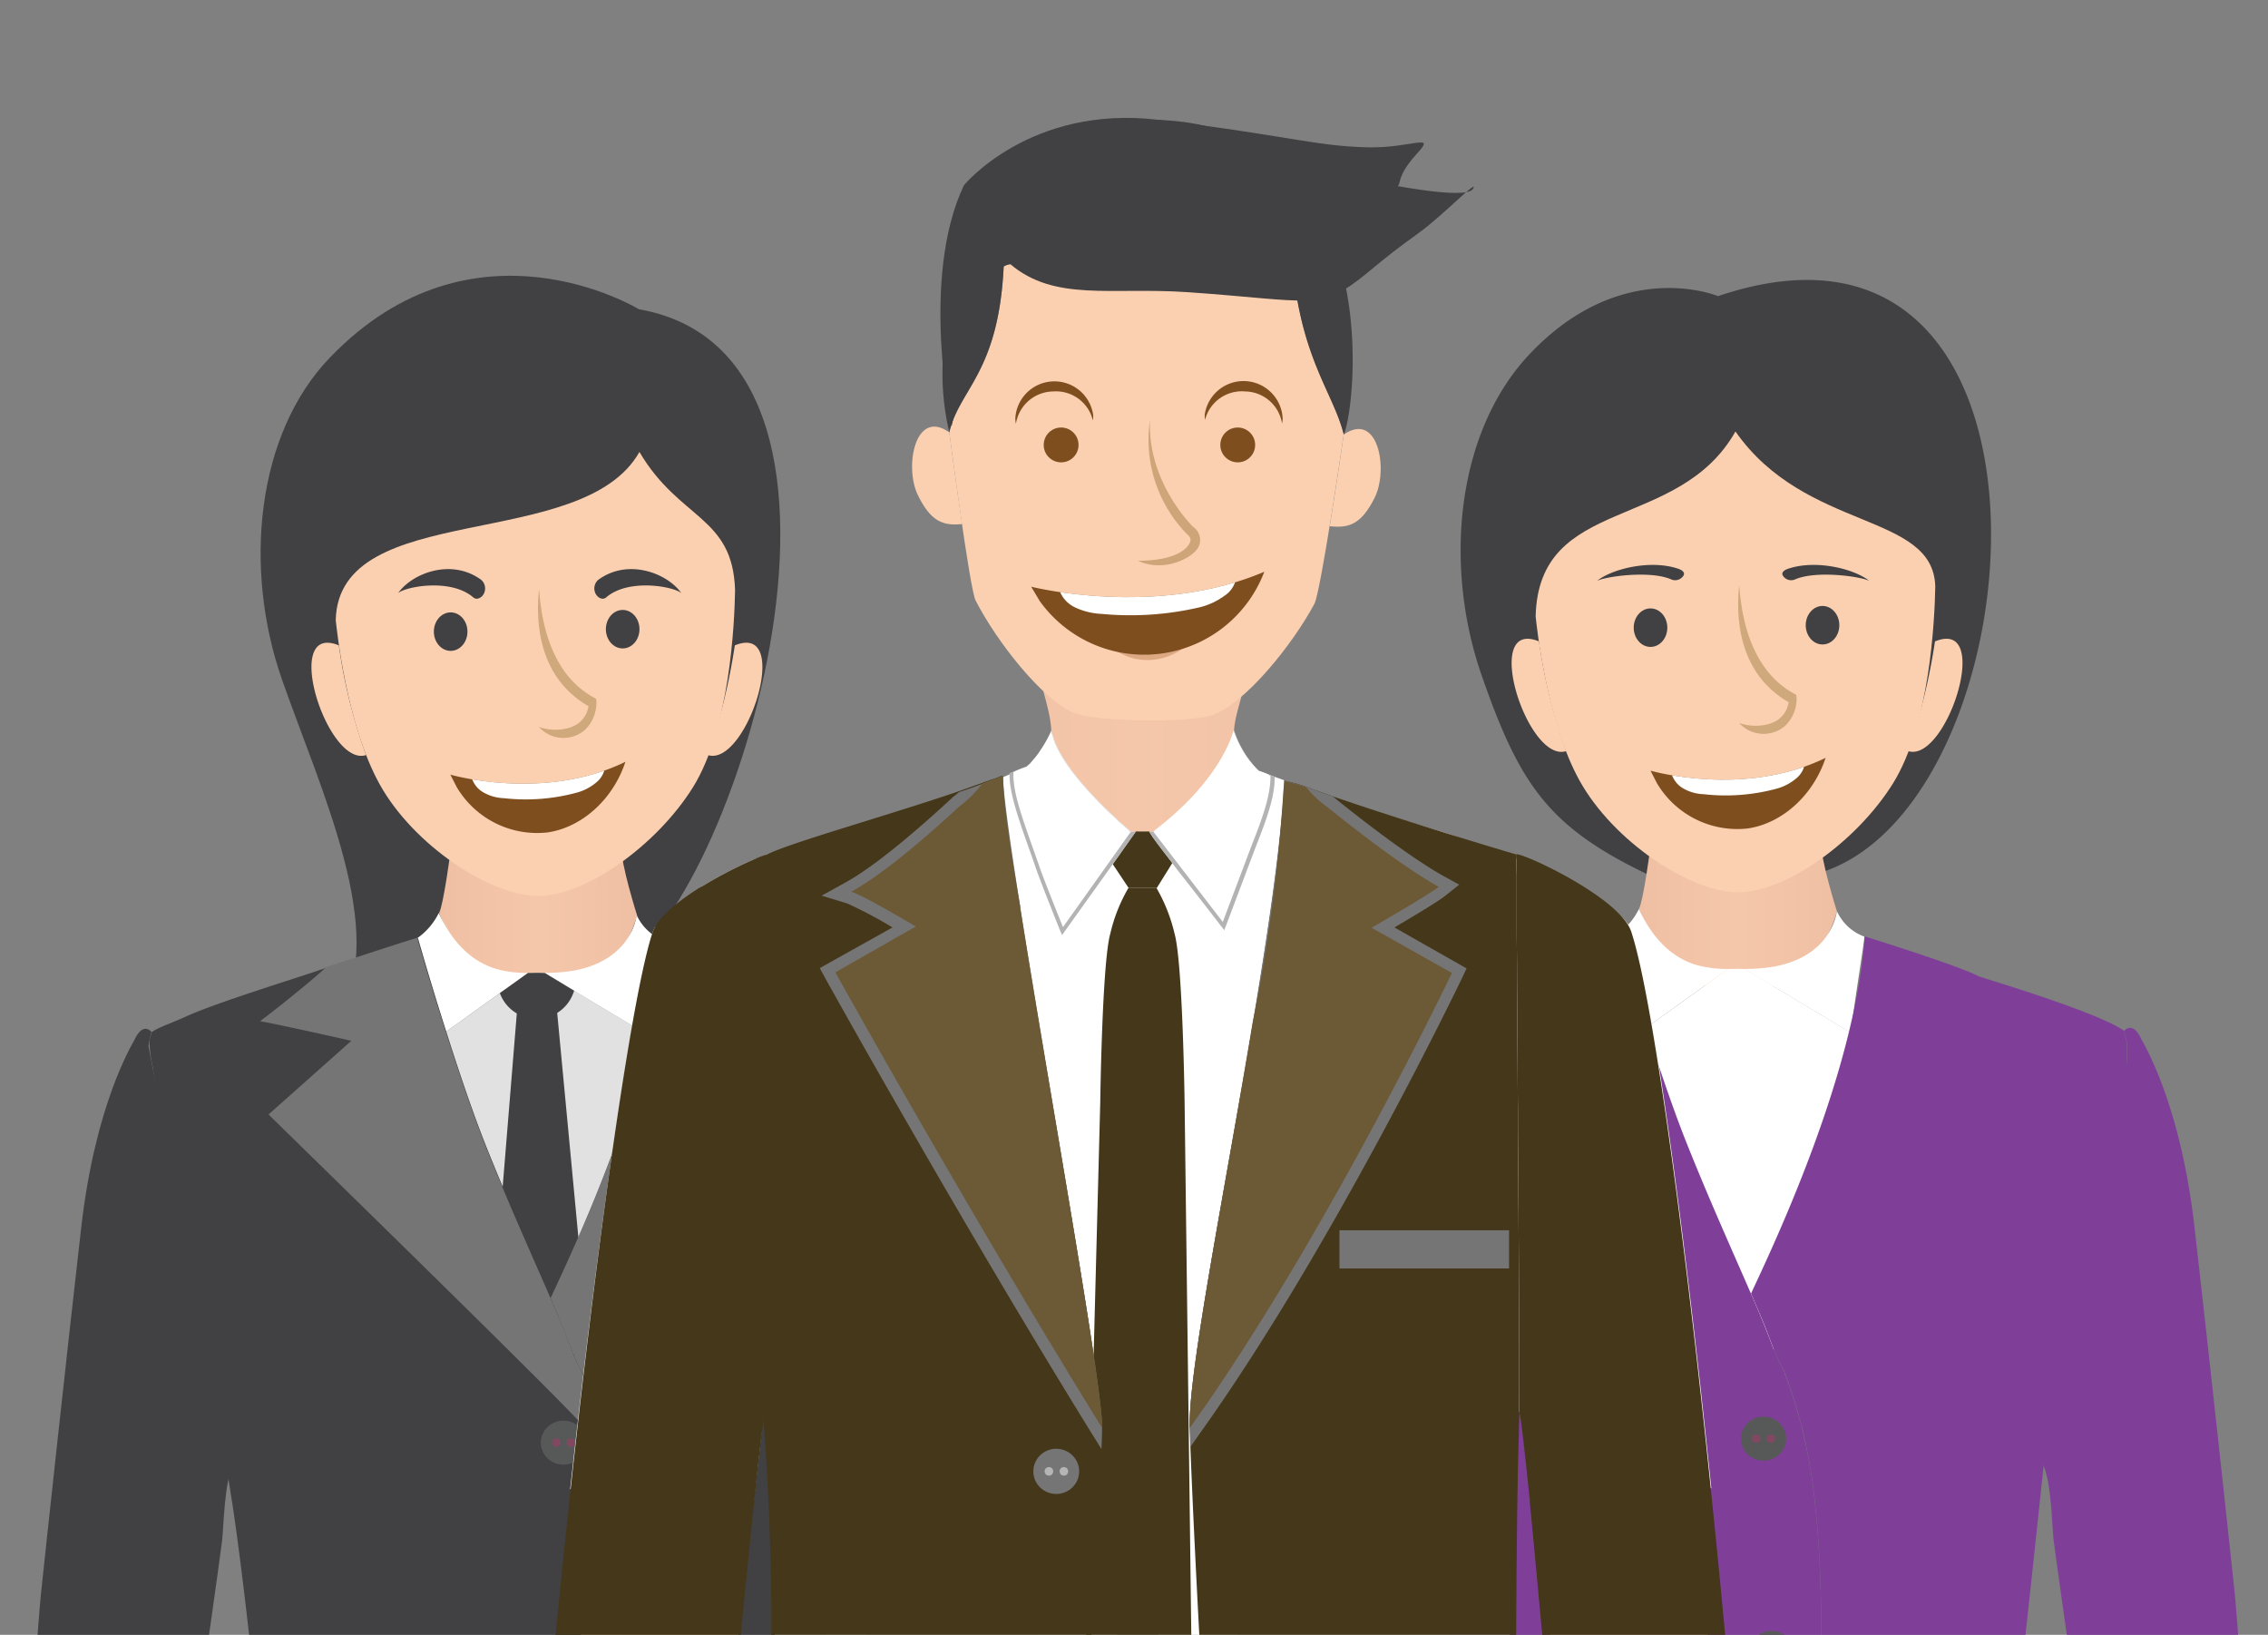 <svg xmlns="http://www.w3.org/2000/svg" xmlns:xlink="http://www.w3.org/1999/xlink" viewBox="-4382.47 9396.826 265.255 191.178">
  <rect x="-4382.47" y="9396.826" width="265.255" height="191.178" fill="#808080" stroke="none"/>
  <defs>
    <style>
      .cls-1 {
        clip-path: url(#clip-path);
      }

      .cls-2 {
        fill: #414042;
      }

      .cls-3 {
        fill: url(#linear-gradient);
      }

      .cls-4 {
        fill: #fbd0b0;
      }

      .cls-5 {
        fill: #cfa87b;
      }

      .cls-6 {
        fill: #7e4e1f;
      }

      .cls-7 {
        clip-path: url(#clip-path-2);
      }

      .cls-8 {
        fill: #fff;
      }

      .cls-9 {
        fill: #f2c3a9;
      }

      .cls-10 {
        fill: #0e0f10;
      }

      .cls-11 {
        fill: #010101;
      }

      .cls-12 {
        fill: #f1c2a8;
      }

      .cls-13 {
        fill: #7f3f98;
      }

      .cls-14 {
        fill: #4f807b;
      }

      .cls-15 {
        fill: #5e5e5f;
      }

      .cls-16 {
        fill: #757576;
      }

      .cls-17 {
        fill: #575858;
      }

      .cls-18 {
        fill: #814861;
      }

      .cls-19 {
        fill: url(#linear-gradient-2);
      }

      .cls-20 {
        clip-path: url(#clip-path-3);
      }

      .cls-21 {
        fill: #e0e1e0;
      }

      .cls-22 {
        fill: url(#linear-gradient-3);
      }

      .cls-23 {
        fill: #e7c19a;
      }

      .cls-24 {
        fill: url(#linear-gradient-4);
      }

      .cls-25 {
        fill: #2d2121;
      }

      .cls-26 {
        fill: url(#linear-gradient-5);
      }

      .cls-27 {
        fill: url(#linear-gradient-6);
      }

      .cls-28 {
        fill: #342821;
      }

      .cls-29 {
        fill: url(#linear-gradient-7);
      }

      .cls-30 {
        fill: url(#linear-gradient-8);
      }

      .cls-31 {
        fill: url(#linear-gradient-9);
      }

      .cls-32 {
        fill: url(#linear-gradient-10);
      }

      .cls-33 {
        fill: url(#linear-gradient-11);
      }

      .cls-34 {
        fill: url(#linear-gradient-12);
      }

      .cls-35 {
        fill: #b3b3b3;
      }

      .cls-36 {
        fill: #64473c;
      }

      .cls-37 {
        fill: #442a18;
      }

      .cls-38 {
        fill: #3c2f2f;
      }

      .cls-39 {
        fill: #342828;
      }

      .cls-40 {
        fill: #44371a;
      }

      .cls-41 {
        fill: #dda983;
      }

      .cls-42 {
        fill: #cea579;
      }

      .cls-43 {
        clip-path: url(#clip-path-4);
      }

      .cls-44 {
        fill: #6c5936;
      }

      .cls-45 {
        fill: #b5b5b5;
      }

      .cls-46 {
        fill: #636464;
      }
    </style>
    <clipPath id="clip-path">
      <rect id="Rectangle_567" data-name="Rectangle 567" width="265.255" height="191.178"/>
    </clipPath>
    <linearGradient id="linear-gradient" y1="0.499" x2="1" y2="0.499" gradientUnits="objectBoundingBox">
      <stop offset="0" stop-color="#efbfa3"/>
      <stop offset="0.059" stop-color="#f0c0a4"/>
      <stop offset="0.504" stop-color="#f5c7aa"/>
      <stop offset="0.955" stop-color="#f0c0a4"/>
      <stop offset="1" stop-color="#efbfa3"/>
    </linearGradient>
    <clipPath id="clip-path-2">
      <path id="Path_1624" data-name="Path 1624" d="M545.65,250.966a10.933,10.933,0,0,0,10.649,5.289c4.038-.607,7.647-3.9,9.077-8.255-9.577,4.681-20.476,1.5-20.476,1.5Z" transform="translate(-544.9 -248)"/>
    </clipPath>
    <linearGradient id="linear-gradient-2" x1="-0.001" y1="0.499" x2="0.999" y2="0.499" xlink:href="#linear-gradient"/>
    <clipPath id="clip-path-3">
      <path id="Path_1625" data-name="Path 1625" d="M152.85,252.266a10.932,10.932,0,0,0,10.649,5.289c4.038-.607,7.647-3.9,9.076-8.255-9.577,4.681-20.476,1.5-20.476,1.5Z" transform="translate(-152.1 -249.3)"/>
    </clipPath>
    <linearGradient id="linear-gradient-3" x1="0" y1="0.5" x2="1" y2="0.5" xlink:href="#linear-gradient"/>
    <linearGradient id="linear-gradient-4" x1="21.954" y1="0.815" x2="22.232" y2="0.268" gradientUnits="objectBoundingBox">
      <stop offset="0" stop-color="#4b3b32"/>
      <stop offset="0.008" stop-color="#4d3c33"/>
      <stop offset="0.146" stop-color="#685246"/>
      <stop offset="0.272" stop-color="#7e6355"/>
      <stop offset="0.379" stop-color="#8c6d5e"/>
      <stop offset="0.457" stop-color="#917161"/>
      <stop offset="0.549" stop-color="#8c6d5e"/>
      <stop offset="0.676" stop-color="#7e6355"/>
      <stop offset="0.823" stop-color="#695247"/>
      <stop offset="0.985" stop-color="#4d3d34"/>
      <stop offset="1" stop-color="#4b3b32"/>
    </linearGradient>
    <linearGradient id="linear-gradient-5" x1="86.81" y1="0.744" x2="87.254" y2="0.448" gradientUnits="objectBoundingBox">
      <stop offset="0" stop-color="#4b3b32"/>
      <stop offset="0.176" stop-color="#4d3c33"/>
      <stop offset="0.322" stop-color="#534138"/>
      <stop offset="0.457" stop-color="#5d4a3f"/>
      <stop offset="0.516" stop-color="#644f43"/>
      <stop offset="0.665" stop-color="#5f4b40"/>
      <stop offset="0.89" stop-color="#524137"/>
      <stop offset="1" stop-color="#4b3b32"/>
    </linearGradient>
    <linearGradient id="linear-gradient-6" x1="38.049" y1="0.853" x2="38.325" y2="0.058" gradientUnits="objectBoundingBox">
      <stop offset="0" stop-color="#4b3b32"/>
      <stop offset="0.11" stop-color="#524137"/>
      <stop offset="0.355" stop-color="#5f4b40"/>
      <stop offset="0.516" stop-color="#644f43"/>
      <stop offset="0.665" stop-color="#5f4b40"/>
      <stop offset="0.89" stop-color="#524137"/>
      <stop offset="1" stop-color="#4b3b32"/>
    </linearGradient>
    <linearGradient id="linear-gradient-7" x1="-0.231" y1="0.832" x2="0.084" y2="0.296" gradientUnits="objectBoundingBox">
      <stop offset="0" stop-color="#4b3b32"/>
      <stop offset="0.011" stop-color="#4c3c33"/>
      <stop offset="0.242" stop-color="#70584b"/>
      <stop offset="0.415" stop-color="#886a5b"/>
      <stop offset="0.512" stop-color="#917161"/>
      <stop offset="0.596" stop-color="#8c6e5e"/>
      <stop offset="0.706" stop-color="#806456"/>
      <stop offset="0.83" stop-color="#6c5549"/>
      <stop offset="0.963" stop-color="#524137"/>
      <stop offset="1" stop-color="#4b3b32"/>
    </linearGradient>
    <linearGradient id="linear-gradient-8" x1="-1.939" y1="0.744" x2="-1.495" y2="0.448" xlink:href="#linear-gradient-5"/>
    <linearGradient id="linear-gradient-9" x1="-0.652" y1="0.853" x2="-0.375" y2="0.056" xlink:href="#linear-gradient-6"/>
    <linearGradient id="linear-gradient-10" x1="-139.175" y1="0.5" x2="-138.176" y2="0.5" gradientUnits="objectBoundingBox">
      <stop offset="0.016" stop-color="#414141"/>
      <stop offset="0.132" stop-color="#434343"/>
      <stop offset="0.508" stop-color="#484848"/>
      <stop offset="0.744" stop-color="#404040"/>
      <stop offset="1" stop-color="#353635"/>
    </linearGradient>
    <linearGradient id="linear-gradient-11" x1="-144.765" y1="0.5" x2="-143.766" y2="0.5" xlink:href="#linear-gradient-10"/>
    <linearGradient id="linear-gradient-12" x1="-53.661" y1="0.5" x2="-51.609" y2="0.5" xlink:href="#linear-gradient-10"/>
    <clipPath id="clip-path-4">
      <path id="Path_1626" data-name="Path 1626" d="M343.2,190.53a15.027,15.027,0,0,0,26.265-3.43c-12.721,5.432-27.265,1.751-27.265,1.751Z" transform="translate(-342.2 -187.1)"/>
    </clipPath>
  </defs>
  <g id="XMLID_19_" transform="translate(-4382.47 9396.826)">
    <g id="XMLID_21_" class="cls-1" transform="translate(0)">
      <g id="XMLID_253_" transform="translate(138.685 32.734)">
        <g id="XMLID_290_" transform="translate(32.143)">
          <path id="XMLID_305_" class="cls-2" d="M512.855,93.5s-11.185-4.681-22.012,6.754c-8.576,9.041-10.149,24.692-5.61,37.664,4.538,13.007,7.933,17.939,20.511,23.728a34.956,34.956,0,0,0,19.69-.929C550.841,151.672,555.594,79.06,512.855,93.5Z" transform="translate(-482.749 -91.604)"/>
          <path id="XMLID_304_" class="cls-3" d="M542.458,274.915s-.822,6.325-1.358,7.326c0,0,3.788,10.4,12.507,9.684s10.649-9.434,10.649-9.434-1.93-6.075-1.823-7.969C562.576,272.592,542.458,274.915,542.458,274.915Z" transform="translate(-520.249 -208.665)"/>
          <path id="XMLID_303_" class="cls-4" d="M502.641,209.346c-6.789-2.787-1.358,14.294,3.18,12.829A62.8,62.8,0,0,1,502.641,209.346Z" transform="translate(-493.474 -167.074)"/>
          <path id="XMLID_302_" class="cls-4" d="M632.345,209.345a71.671,71.671,0,0,1-3.145,12.829C633.7,223.6,639.17,206.558,632.345,209.345Z" transform="translate(-576.867 -167.073)"/>
          <path id="XMLID_301_" class="cls-4" d="M554.04,159.317c-.25-8.719-15.151-6.361-23.37-18.117-6.682,11.828-23.013,7.4-23.37,21.619.107,1,1.251,12.221,5.146,19.225,3.931,7.075,12.9,13.043,18.546,13.043,5.5,0,13.829-5.86,18.117-12.757C553.4,175.4,553.969,163.32,554.04,159.317Z" transform="translate(-498.527 -123.477)"/>
          <path id="XMLID_300_" class="cls-5" d="M573.693,207.616c1.822.643,3.967.286,4.9-.679a3.067,3.067,0,0,0,.893-1.751c-6.182-3.573-6.111-10.47-5.789-13.686.179,1.572.5,9.47,6.432,12.686l.25.143.036.357a4.474,4.474,0,0,1-1.286,3.216A3.862,3.862,0,0,1,573.693,207.616Z" transform="translate(-541.121 -155.803)"/>
          <ellipse id="XMLID_299_" class="cls-2" cx="1.965" cy="2.251" rx="1.965" ry="2.251" transform="translate(20.244 38.413)"/>
          <ellipse id="XMLID_298_" class="cls-2" cx="1.965" cy="2.251" rx="1.965" ry="2.251" transform="translate(40.362 38.127)"/>
          <g id="XMLID_293_" transform="translate(22.209 55.887)">
            <path id="XMLID_297_" class="cls-6" d="M545.65,250.966a10.933,10.933,0,0,0,10.649,5.289c4.038-.607,7.647-3.9,9.077-8.255-9.577,4.681-20.476,1.5-20.476,1.5Z" transform="translate(-544.9 -248)"/>
            <g id="XMLID_294_">
              <g id="Group_894" data-name="Group 894" class="cls-7">
                <path id="XMLID_296_" class="cls-8" d="M551.307,249.715a2.98,2.98,0,0,0,1.465,2.18,5.144,5.144,0,0,0,2.394.679,22.805,22.805,0,0,0,8.648-.679,5.95,5.95,0,0,0,2.144-1.143,2.8,2.8,0,0,0,1.072-2.251,28.412,28.412,0,0,0-3.466.322,61.178,61.178,0,0,1-6.182.858c-2.073.107-4.145-.214-6.182-.071" transform="translate(-548.949 -248.321)"/>
              </g>
            </g>
          </g>
          <path id="XMLID_292_" class="cls-2" d="M536.155,186.593a1.153,1.153,0,0,0,1.322-.429c.25-.357-.036-.643-.5-.822-3.359-1.179-7.933.036-9.577,1.394C528.293,186.236,533.654,185.449,536.155,186.593Z" transform="translate(-511.444 -151.539)"/>
          <path id="XMLID_291_" class="cls-2" d="M589.455,186.593a1.152,1.152,0,0,1-1.322-.429c-.25-.357.036-.643.5-.822,3.359-1.179,7.933.036,9.577,1.394C597.317,186.236,591.957,185.449,589.455,186.593Z" transform="translate(-550.415 -151.539)"/>
        </g>
        <g id="XMLID_254_" transform="translate(0 73.575)">
          <g id="body_4_" transform="translate(2.575 138.542)">
            <path id="XMLID_289_" class="cls-9" d="M718.205,734.062c-.536,1.108-2.537,3.5-4,5.932-.965,1.572-2.216,3.145-3.073,4.5-1.143,1.751-2.108,2.966-2.573,2.752-.786-.572-1.108-2,1.5-8.362a35.915,35.915,0,0,0,2.894-6.361,24.157,24.157,0,0,0-.893-8.933,6.363,6.363,0,0,0-.429-.858c-.25-.322-.5-.429-.929.071a2.49,2.49,0,0,0-.429.715,7.822,7.822,0,0,0-1.394,3.109c.286,3,1.108,3.788,1.108,5.467-.179,1.143-.107,3.538-.715,4.4-.715,1.036-1.572.893-1.608-1.036-.036-5.5-1.286-5.5-1.894-7.254a6.348,6.348,0,0,1-.464-5.039,10.19,10.19,0,0,1,.858-2c.679-1.751,3.395-7.754,3.18-8.719,0-1.358-.214-3.359-.214-7.326a52.2,52.2,0,0,0-1.787-7.79c-.107-1.358-1.108-7.576-1.679-10.434,0-.036-.036-.107-.036-.143,3.573-.286,6.718-.536,9.291-.75.322,2.93.643,5.467.893,7.183.393,1.751,1.787,7.468,1.608,12.257,0,4.645,2.073,9.005,2,13.543.071.715.179,1.751.25,3C719.813,725.343,720.849,729.131,718.205,734.062Z" transform="translate(-595.996 -685.714)"/>
            <path id="XMLID_288_" class="cls-9" d="M401.791,733.263c.536,1.108,2.537,3.5,4,5.932.965,1.572,2.216,3.145,3.073,4.5,1.143,1.751,2.108,2.966,2.573,2.752.786-.572,1.108-2-1.5-8.362a35.91,35.91,0,0,1-2.894-6.361,24.153,24.153,0,0,1,.893-8.933,6.361,6.361,0,0,1,.429-.858c.25-.322.5-.429.929.071a2.489,2.489,0,0,1,.429.715,7.821,7.821,0,0,1,1.394,3.109c-.286,3-1.108,3.788-1.108,5.467.179,1.144.107,3.538.715,4.4.715,1.036,1.572.893,1.608-1.036.036-5.5,1.286-5.5,1.894-7.254a6.347,6.347,0,0,0,.465-5.039,10.194,10.194,0,0,0-.858-2c-.679-1.751-3.395-7.754-3.18-8.719,0-1.358.214-3.359.214-7.326a52.2,52.2,0,0,1,1.787-7.79c.107-1.358,1.108-7.576,1.68-10.434,0-.036.036-.107.036-.143-3.573-.286-6.718-.536-9.291-.75-.322,2.93-.643,5.467-.893,7.182-.393,1.751-1.787,7.469-1.608,12.257,0,4.645-2.073,9.005-2,13.543-.071.715-.179,1.751-.25,3C400.183,724.543,399.147,728.331,401.791,733.263Z" transform="translate(-400.007 -685.2)"/>
            <g id="XMLID_285_" transform="translate(69.347 218.408)">
              <path id="XMLID_287_" class="cls-10" d="M627.135,1330.7c-.965,2.68-4.038,3.216-4.717,3.359-4.967.929-11.471-1.358-12.042-1.608-.179-.071-.322-.107-.465-.179-3.037-1.144-3.716-2.18-4.038-2.537-.536-.893-.786-3.466-2.251-8.29a35.7,35.7,0,0,0-2.037-5.074,23.522,23.522,0,0,0-2.394-3.966c-.107-.143-.393-.465-.715-.858-.822-1.036-2.144-2.751-2.966-3.788-.393-.5-.679-.858-.715-.929-1.787-2.609.25-6.611.572-7.218.25-.572.5-1.072.715-1.5a15.8,15.8,0,0,1,1-1.715c.036.357.036.75.036,1.144h0c-.071,1.143.179,2.93,1.5,5.86.929,1.965,4.5,11.22,4.967,12.4.179.536,1.108,4.574,3.216,5.217a22.059,22.059,0,0,0,6.146-.607c1.215-.286,3.216-.643,4.4-.894.929-.178.893-.75.536-1.072-.036-.036-.072-.107-.143-.179.25.286.536.572.822.858h0a11.647,11.647,0,0,1,1.179,1.179c.536.5,5.181,4.788,5.9,5.61C627.635,1328.347,627.207,1330.348,627.135,1330.7Z" transform="translate(-594.07 -1296.4)"/>
              <path id="XMLID_286_" class="cls-11" d="M609.623,1349.234a6.344,6.344,0,0,1-1.715,0A41.869,41.869,0,0,0,606.3,1338.8a8.66,8.66,0,0,0,.715.858,23.524,23.524,0,0,1,2.394,3.967C609.445,1345.7,609.588,1348.806,609.623,1349.234Z" transform="translate(-601.93 -1323.649)"/>
            </g>
            <g id="XMLID_282_" transform="translate(19.78 218.193)">
              <path id="XMLID_284_" class="cls-10" d="M455.445,1330.1c.965,2.68,4.038,3.216,4.753,3.359,4.967.929,11.471-1.358,12.042-1.608.179-.072.322-.107.465-.179,3.037-1.144,3.716-2.18,4.038-2.537.536-.893.786-3.466,2.251-8.29a35.692,35.692,0,0,1,2.037-5.074,21.11,21.11,0,0,1,2.394-3.966c.107-.143.393-.465.715-.857.822-1.036,2.144-2.752,2.966-3.788.393-.5.679-.893.715-.929,1.787-2.609-.25-6.611-.572-7.218-.25-.572-.5-1.072-.715-1.5a15.8,15.8,0,0,0-1-1.715c-.036.358-.036.75-.036,1.144h0c.071,1.144-.179,2.93-1.5,5.86-.929,1.966-4.5,11.221-4.967,12.4-.179.536-1.108,4.574-3.216,5.217a22.058,22.058,0,0,1-6.146-.608c-1.215-.286-3.216-.643-4.4-.893-.929-.179-.893-.75-.536-1.072.036-.036.071-.107.143-.179-.25.286-.536.572-.822.858h0a11.675,11.675,0,0,0-1.179,1.179c-.536.5-5.182,4.789-5.9,5.61C454.945,1327.782,455.374,1329.748,455.445,1330.1Z" transform="translate(-455.359 -1295.8)"/>
              <path id="XMLID_283_" class="cls-11" d="M526.6,1348.7a6.344,6.344,0,0,0,1.715,0,41.223,41.223,0,0,1,1.608-10.4,8.643,8.643,0,0,1-.715.858,23.52,23.52,0,0,0-2.394,3.966C526.779,1345.2,526.636,1348.27,526.6,1348.7Z" transform="translate(-501.143 -1323.113)"/>
            </g>
            <path id="XMLID_281_" class="cls-12" d="M613.281,835.411s-1.965,9.577-1.965,13.4c.75,3.359-.75,15.794-1.465,19.154-.965,6.468-2.894,67.788-4.145,71.147-1.215,12.221-1.858,23.478-2.609,29.91-1,6.647-.536,14.687.893,18.653.822,2.287,2.5,4.467,3.681,6.468.143.214,2.537,4.717,3.216,5.753a.834.834,0,0,0,.25.25.625.625,0,0,0,.143.179c.357.322.393.893-.536,1.072-1.215.286-3.216.643-4.4.893a22.461,22.461,0,0,1-6.146.643c-2.108-.643-3.037-4.681-3.216-5.217-.465-1.179-4.038-10.4-4.967-12.4-1.286-2.93-1.572-4.717-1.5-5.86h0v-.286c0-.286-.036-.572-.036-.858a35.4,35.4,0,0,0-.679-8.147,319.053,319.053,0,0,1-2.358-35.52c-.357-14.9-1.894-42.238-1.644-46.061.25-9.577-1.751-19.4-2-21.869.071-7.719,1.536-10.97,2.037-13.829,1.179-10.613-.179-26.658.179-28.23.107-8.612-.5-20.976-.75-23.156h34.126C618.248,807.753,614.817,827.621,613.281,835.411Z" transform="translate(-518.123 -759.941)"/>
            <path id="XMLID_280_" class="cls-12" d="M495.769,866.486c-.214,2.537-1.608,12.471-1.358,22.048.25,3.824-1.286,31.16-1.644,46.061,0,5.289-1.036,21.155-2.859,37.521a35.1,35.1,0,0,0-.179,6.146c0,.286-.036.572-.036.893v.286h0c.071,1.143-.179,2.93-1.465,5.86-.929,1.966-4.5,11.221-4.967,12.4-.179.536-1.108,4.574-3.216,5.217a21.1,21.1,0,0,1-6.146-.643c-1.215-.286-3.216-.643-4.4-.893-.929-.179-.893-.75-.536-1.072a.625.625,0,0,1,.143-.179,1.645,1.645,0,0,1,.25-.25c.679-1.036,3.073-5.5,3.216-5.717,1.144-2,2.859-4.217,3.681-6.5,1.429-3.966,1.93-12.043.893-18.653-.75-6.468-1.394-17.724-2.609-29.909-1.215-3.359-3.145-64.679-4.145-71.147-.75-3.359-2.216-15.795-1.465-19.154,0-3.824-1.965-13.4-1.965-13.4-1.465-7.5-3.788-26.765-4.967-33.7h32.983a206.51,206.51,0,0,0-1.036,21.869c-.036,2.537-1.644,14.294-.036,24.692C494.375,851.049,495.84,854.658,495.769,866.486Z" transform="translate(-439.847 -760.07)"/>
          </g>
          <g id="clothes_3_">
            <path id="XMLID_279_" class="cls-13" d="M702.273,494.325c-2.394.357-12.328,2.537-18.439,1.858,0,0-1.036-10.756-1.072-12.4s-2.394-34.019-4.038-51.815c-.429-4.574.036-7-.5-10.506-.858-5.539-3.395-23.477-3.609-25.336-.179-1.5-.25-6.647-1.215-8.648.179-1.537.286-2.537.286-2.752.25-1.5,3.43-10.041,4.217-14.687.072-.5.179-1,.286-1.5a1.792,1.792,0,0,0,.072-.429c.893-4.36,2.18-9.005,2.609-12.15,0-.036.25-2.073.357-2.609.036-.179.572-3.43.643-3.752.107-.572.214-1.179.322-1.751h0c.357-2.037.858-5.539,1-7.183a23.058,23.058,0,0,0,.036-2.323c-.036-.393-.286-1.394-.322-1.537h0c-.036,0-.036-.036-.071-.036.357-.429,1.179-.929,2.037.893.322.643,4.574,7.54,6.218,21.905s4.109,37.092,4.717,42.917c.608,5.789,4.288,61.391,4.646,67.323C700.808,475.6,702.095,490.538,702.273,494.325Z" transform="translate(-573.13 -322.479)"/>
            <path id="XMLID_278_" class="cls-2" d="M392.8,493.4c2.394.357,12.328,2.537,18.439,1.858,0,0,1.036-10.756,1.072-12.4s2.394-34.019,4.038-51.815c.429-4.574-.036-7,.5-10.506.858-5.539,3.395-23.477,3.609-25.336.179-1.5.25-6.647,1.215-8.648-.179-1.537-.286-2.537-.286-2.752-.25-1.5-9.577-45.99-9.541-46.455.036-.393.286-1.394.322-1.537h0c.036,0,.036-.036.071-.036-.357-.429-1.179-.929-2.037.893-.322.643-4.574,7.54-6.218,21.905s-4.109,37.092-4.717,42.917c-.607,5.789-4.288,61.391-4.645,67.323C394.265,474.708,392.979,489.645,392.8,493.4Z" transform="translate(-392.8 -321.837)"/>
            <path id="XMLID_277_" class="cls-14" d="M637.8,408.5v4.538S650.736,413,652.415,413c0-1.358-.036-3.037-.036-4.431C650.736,408.536,637.8,408.5,637.8,408.5Z" transform="translate(-550.251 -368.835)"/>
            <path id="XMLID_276_" class="cls-2" d="M540.03,781.906c-6.575,2.073-14.651,3.287-16.545,3.966-5.4,1.93-20.476,2.68-24.514,2.5-16.724-.893-19.368-1.251-22.656-1.965-3.966-.858-14.615-4.109-16.438-5.039.179-4.145.179-17.76,0-21.369s-.643-12.185-.75-14.794c-.75-18.474.071-32.089,0-36.413-.071-3.466,2.216-31.267,2.752-39.093,2.287,2.537,8.5,6.968,26.622,8.29.071,0,.322.036.715.072a.323.323,0,0,1,.179.036,1218.052,1218.052,0,0,0,.572.071c.107,0,.25.036.357.036s.25.036.357.036.25.036.393.036.322.036.465.036h.071c.143,0,.286.036.465.036.179.036.357.036.536.071.572.036,1.143.107,1.787.179l1.286.107a3.886,3.886,0,0,0,.643.036c.643.072,1.322.107,1.965.179.214,0,.429.036.643.036a3.887,3.887,0,0,0,.643.036c.214,0,.393.036.607.036.179,0,.393.036.572.036a1.464,1.464,0,0,1,.393.036c.143,0,.25.036.393.036.25,0,.465.036.679.036h.25c.25,0,.5.036.715.036h.429a15.278,15.278,0,0,0,2.287-.036q.375-.054.643-.107c.036,0,.107-.036.143-.036.357-.072.608-.429.822-1.108,21.583-1.358,28.051-4.824,30.374-7.111.036.786.071,1.358.071,1.965.536,7.719,2.966,46.562,2.037,63.857-.322,6.075-.429,14.151-.536,20.8C539.387,765.789,540.1,779.4,540.03,781.906Z" transform="translate(-435.222 -536.697)"/>
            <path id="XMLID_275_" class="cls-8" d="M547.036,304.5l-3.288,2.358-6.325,4.538c-1.822-5.682-3.18-10.47-3.323-10.97a7.8,7.8,0,0,0,2.5-2.93c2,4.288,4.61,5.968,7,6.611A13.484,13.484,0,0,0,547.036,304.5Z" transform="translate(-483.607 -297.5)"/>
            <path id="XMLID_274_" class="cls-8" d="M589.708,301.166c-.107,1.358-1.215,7.79-1.572,11.256l-9-5.4-3.43-2.073a20.408,20.408,0,0,0,3.5-.286c5.825-1.108,7.075-5.039,7.29-6.468A5.621,5.621,0,0,0,589.708,301.166Z" transform="translate(-510.342 -297.95)"/>
            <path id="XMLID_273_" class="cls-8" d="M566.808,325.362c-1.537,10.613-8.29,30.3-10.4,36.27-.286.822-.5,1.394-.572,1.644-1.429-3.716-10.935-24.621-15.437-38.522l1.072-.786,6.325-4.538,3.288-2.358c.643,0,1.215-.036,1.679,0h.286l3.43,2.073,9.005,5.4Z" transform="translate(-487.656 -310.068)"/>
            <path id="XMLID_272_" class="cls-13" d="M500.63,370.629c-.143-1.251-.357-2.466-.572-3.609-.25-1.394-.572-2.716-.858-3.931a8.347,8.347,0,0,0-.25-.893c-.214-.786-.429-1.537-.643-2.216-.107-.322-.179-.608-.286-.858v-.036c-.036-.107-.072-.179-.107-.286a.215.215,0,0,1-.036-.143h0c-.036-.143-.107-.25-.143-.393h0c-.143-.357-.25-.643-.357-.929a1.739,1.739,0,0,1-.143-.393c0-.036,0-.036-.036-.071v-.036a1.75,1.75,0,0,0-.107-.25c0-.036-.036-.071-.036-.107s-.036-.072-.071-.107a.125.125,0,0,0-.036-.072,1.283,1.283,0,0,0-.179-.322,8.234,8.234,0,0,1-.607-1.322,1.27,1.27,0,0,0-.143-.322c-.179-.429-.357-.929-.572-1.5h0c-.536-1.394-1.251-3.109-2.108-5.074-2.108-4.86-5.039-11.328-7.754-18.189-1.5-3.824-3.109-8.612-4.467-12.9-1.822-5.682-3.18-10.47-3.323-10.97h0c-2.358.679-9.362,3.037-10.685,3.43-.393.179-1.608.572-3.252,1.108-3.966,1.286-10.327,3.323-13.15,4.61-1.572.715-3.073,1.215-3.931,1.751-.036.036-.072.036-.107.071h0a5.978,5.978,0,0,0-.214.715,3.149,3.149,0,0,0-.071.608,16.866,16.866,0,0,0,.429,2.966c0,.179.322,2.108.357,2.43.143.822.607,3.466.643,3.788a.27.27,0,0,0,.036.143c.286,1.429,2.394,11.185,3.538,17.081.214,1.036.393,2.037.536,2.895.786,4.5,2.5,12.793,2.823,14.687,0,.071.036.107.036.179.107.929.286,3.252.786,6.432.107.643.214,1.322.322,2.073,1.036,6.039,3.824,29.3,3.645,35.484,0,.536,0,1.108.036,1.751,0,.465.036.965.036,1.537a37.22,37.22,0,0,1-.322,4.788c-.715,4.61-1.572,5.36-2,6.861v.036c-.071.286-.286.858-.5,1.572C455.605,426.16,453,433.378,453,434.2v.25a1.987,1.987,0,0,1,.179.286,7.857,7.857,0,0,0,.858,1.108c2.287,2.537,8.5,6.968,26.622,8.29.071,0,.322.036.715.072a.322.322,0,0,1,.179.036,10961.423,10961.423,0,0,0,.572.071c.107,0,.25.036.357.036s.25.036.357.036.25.036.357.036c.143,0,.322.036.465.036h.071c.143,0,.286.036.465.036.179.036.357.036.536.072.572.036,1.143.107,1.787.179l1.286.107c.214.036.429.036.643.071.643.071,1.322.107,1.965.179.214,0,.429.036.643.036a3.884,3.884,0,0,0,.643.036c.214,0,.393.036.607.036.179,0,.393.036.572.036a1.1,1.1,0,0,1,.357.036c.143,0,.25.036.393.036.25,0,.465.036.679.036h.25c.25,0,.5.036.715.036h.429a15.275,15.275,0,0,0,2.287-.036,5.025,5.025,0,0,1,.643-.071c.036,0,.107-.036.143-.036.357-.071.607-.429.822-1.108a3.787,3.787,0,0,0,.143-.679c.036-.179.072-.322.107-.536.036-.143.036-.322.071-.5a3.941,3.941,0,0,0,.071-.643c0-.143.036-.322.036-.5V441.1c0-.143.036-.322.036-.465.036-.357.036-.715.071-1.108,0-.25.036-.5.036-.786v-.429c0-.214.036-.465.036-.715v-.643c0-.465.036-.965.036-1.465v-.5a8.685,8.685,0,0,1,.036-.965c0-.643.036-1.286.036-1.965a8.715,8.715,0,0,1,.036-.965v-2.108c0-.5,0-1.036.036-1.572v-1.286c0-.465,0-.965.036-1.465.036-2.037.071-4.217.107-6.575a9.693,9.693,0,0,1,.036-1,10.051,10.051,0,0,1,.036-1.036c0-.5.036-1,.036-1.537,0-.465.036-.929.036-1.394v-1.394c0-.536.036-1.108.036-1.644C500.773,409.722,502.667,386.459,500.63,370.629Z" transform="translate(-427.232 -302.77)"/>
            <path id="XMLID_271_" class="cls-13" d="M621.753,318.978c-.036-.393-.286-1.394-.322-1.537h0c-.036,0-.036-.036-.071-.036-3.288-2.251-16.4-6.111-16.938-6.325h0c-1.787-1-10.506-3.788-12.793-4.5-.357-.107-.536-.179-.536-.179h0c-1.108,16.009-10.577,35.949-13.293,41.773.858,2,1.608,3.716,2.108,5.074h0c.214.572.393,1.072.572,1.5a1.268,1.268,0,0,0,.143.322,8.233,8.233,0,0,0,.608,1.322c.036.072.107.179.179.322a.125.125,0,0,0,.036.071c.036.036.036.072.071.107,0,.036.036.071.036.107.036.071.071.179.107.25a.493.493,0,0,1,.143-.107c-.071.071-.107.107-.143.107a.111.111,0,0,1,.036.071l.5,1.322h0c.071.25.179.536.286.822v.036c.107.286.179.572.286.858.214.679.429,1.394.643,2.216.071.286.179.572.25.893.322,1.215.607,2.537.858,3.931.214,1.179.429,2.358.572,3.609,2.037,15.83.143,39.093.143,39.451,0,.572-.036,1.108-.036,1.644V413.5c0,.465-.036.929-.036,1.394,0,.5-.036,1.036-.036,1.537a10.068,10.068,0,0,1-.036,1.036,9.355,9.355,0,0,1-.036,1c-.036,2.358-.071,4.574-.107,6.575,0,.5,0,1-.036,1.465v1.286c0,.536-.036,1.072-.036,1.572v2.108a8.716,8.716,0,0,1-.036.965c0,.679,0,1.322-.036,1.965a8.716,8.716,0,0,1-.036.965v.5c0,.5-.036,1-.036,1.465v.643a4.793,4.793,0,0,1-.036.715v.429c0,.286-.036.536-.036.786-.036.393-.036.75-.071,1.108,0,.143-.036.322-.036.465v.179c0,.179-.036.322-.036.5-.036.25-.036.465-.071.643s-.036.357-.071.5l-.107.536a5.8,5.8,0,0,0-.143.679c21.583-1.358,28.051-4.824,30.374-7.111a4.614,4.614,0,0,0,1.108-1.394c0-1.68-2.144-6.468-4.038-11.685a3.146,3.146,0,0,1-.179-.536c-1.358-3.966-2.358-8.469-2.93-10.827a12.6,12.6,0,0,1-.25-2.394c-.036-.465-.036-.965-.036-1.5a148.549,148.549,0,0,1,1.036-14.937c.465-3.716,2.144-19.475,2.823-25.943.179-1.537.286-2.537.286-2.752.25-1.5,3.431-10.041,4.217-14.687.071-.5.179-1,.286-1.5a1.8,1.8,0,0,0,.071-.429c.893-4.36,2.18-9.005,2.609-12.15,0-.036.25-2.073.357-2.609.036-.179.572-3.43.643-3.752.107-.572.214-1.179.322-1.751h0c.357-2.037.858-5.539,1-7.183C621.717,321.158,621.825,319.443,621.753,318.978Z" transform="translate(-511.692 -303.22)"/>
            <path id="XMLID_270_" class="cls-15" d="M483.1,593.137c3.466.822,9.791,2.251,12.078,2.716.25-.75.465-1.251.572-1.536-3.109-.393-9.613-1.965-12.65-2.716v1.537Z" transform="translate(-450.832 -486.506)"/>
            <path id="XMLID_269_" class="cls-16" d="M487.921,610.608c.071.786.393,2.859-3.752,1.394-3-1-6.146-1.894-8.969-2.644.25-.715.429-1.251.5-1.572v-.036c.429-1.5,1.286-2.287,2-6.861a38.014,38.014,0,0,0,.322-4.788c3.466.822,9.791,2.251,12.078,2.716A46.1,46.1,0,0,0,487.921,610.608Z" transform="translate(-445.755 -489.397)"/>
            <path id="XMLID_268_" class="cls-15" d="M639.721,593.7c0,.536,0,1.036.036,1.5-.429.107-.929.214-1.465.357-.214.036-.429.107-.643.143-1.286.286-2.68.607-4.074.929-.429.107-.893.214-1.322.286-.107.036-.179.036-.286.071a4.609,4.609,0,0,1-.679.143c-.214.036-.393.107-.607.143a5.08,5.08,0,0,1-.715.143c-1,.214-1.822.393-2.394.5-.25-.75-.465-1.251-.572-1.536C630.109,596.023,636.684,594.45,639.721,593.7Z" transform="translate(-543.31 -487.855)"/>
            <path id="XMLID_267_" class="cls-16" d="M643.9,611.25c-2.966.786-6.289,1.715-9.47,2.787-4.145,1.5-3.824-.607-3.752-1.394a48.527,48.527,0,0,0-2.18-11.828c.572-.107,1.429-.286,2.394-.5.214-.036.464-.107.715-.143a3.728,3.728,0,0,0,.607-.143c.214-.036.429-.107.679-.143.107-.036.179-.036.286-.071.429-.107.858-.179,1.322-.286,1.394-.322,2.823-.643,4.074-.929.214-.036.429-.107.643-.143.536-.107,1.036-.25,1.465-.357a12.6,12.6,0,0,0,.25,2.394C641.543,602.817,642.544,607.284,643.9,611.25Z" transform="translate(-544.274 -490.683)"/>
            <g id="XMLID_263_" transform="translate(64.929 59.355)">
              <ellipse id="XMLID_266_" class="cls-17" cx="2.644" cy="2.573" rx="2.644" ry="2.573"/>
              <ellipse id="XMLID_265_" class="cls-18" cx="0.5" cy="0.5" rx="0.5" ry="0.5" transform="translate(1.286 2.073)"/>
              <ellipse id="XMLID_264_" class="cls-18" cx="0.5" cy="0.5" rx="0.5" ry="0.5" transform="translate(3.002 2.073)"/>
            </g>
            <g id="XMLID_259_" transform="translate(65.858 84.404)">
              <path id="XMLID_262_" class="cls-17" d="M582.389,536.273a2.645,2.645,0,1,1-2.644-2.573A2.6,2.6,0,0,1,582.389,536.273Z" transform="translate(-577.1 -533.7)"/>
              <ellipse id="XMLID_261_" class="cls-18" cx="0.5" cy="0.5" rx="0.5" ry="0.5" transform="translate(1.286 2.073)"/>
              <ellipse id="XMLID_260_" class="cls-18" cx="0.5" cy="0.5" rx="0.5" ry="0.5" transform="translate(3.002 2.073)"/>
            </g>
            <g id="XMLID_255_" transform="translate(66.358 108.882)">
              <ellipse id="XMLID_258_" class="cls-17" cx="2.644" cy="2.573" rx="2.644" ry="2.573"/>
              <ellipse id="XMLID_257_" class="cls-18" cx="0.5" cy="0.5" rx="0.5" ry="0.5" transform="translate(1.286 2.073)"/>
              <path id="XMLID_256_" class="cls-18" d="M587.8,608.5a.5.5,0,1,1-.5-.5A.488.488,0,0,1,587.8,608.5Z" transform="translate(-583.834 -605.927)"/>
            </g>
          </g>
        </g>
      </g>
      <g id="XMLID_188_" transform="translate(-1.68 32.25)">
        <g id="XMLID_237_" transform="translate(32.16)">
          <path id="XMLID_252_" class="cls-2" d="M134.238,94.163s-19.332-11.828-36.127,5.646c-8.648,8.969-10.149,24.692-5.61,37.664s12.507,29.659,6.647,39.058c0,0,21.4-3.216,32.089-5.682C143.851,167.919,166.47,99.809,134.238,94.163Z" transform="translate(-89.999 -90.251)"/>
          <path id="XMLID_251_" class="cls-19" d="M149.758,276.215s-.822,6.325-1.358,7.326c0,0,3.788,10.4,12.507,9.684s10.649-9.434,10.649-9.434-1.93-6.075-1.822-7.969C169.841,273.892,149.758,276.215,149.758,276.215Z" transform="translate(-127.531 -209.017)"/>
          <path id="XMLID_250_" class="cls-4" d="M109.841,210.646c-6.79-2.787-1.358,14.294,3.18,12.829A62.8,62.8,0,0,1,109.841,210.646Z" transform="translate(-100.692 -167.426)"/>
          <path id="XMLID_249_" class="cls-4" d="M239.545,210.645a71.671,71.671,0,0,1-3.145,12.829C240.938,224.9,246.37,207.858,239.545,210.645Z" transform="translate(-184.085 -167.425)"/>
          <path id="XMLID_248_" class="cls-4" d="M161.3,164.088c-.25-8.719-6.5-8.219-11.185-16.188-6.682,11.828-35.163,5.467-35.52,19.654.107,1,1.251,12.221,5.146,19.225,3.931,7.075,12.9,13.043,18.546,13.043,5.5,0,13.829-5.86,18.117-12.757C160.661,180.168,161.233,168.09,161.3,164.088Z" transform="translate(-105.809 -127.299)"/>
          <path id="XMLID_247_" class="cls-5" d="M180.893,208.916c1.822.643,3.966.286,4.9-.679a3.067,3.067,0,0,0,.893-1.751c-6.182-3.573-6.111-10.47-5.789-13.686.179,1.572.5,9.47,6.432,12.686l.25.143.036.357a4.473,4.473,0,0,1-1.286,3.216A3.829,3.829,0,0,1,180.893,208.916Z" transform="translate(-148.339 -156.155)"/>
          <ellipse id="XMLID_246_" class="cls-2" cx="1.965" cy="2.251" rx="1.965" ry="2.251" transform="translate(20.262 39.361)"/>
          <ellipse id="XMLID_245_" class="cls-2" cx="1.965" cy="2.251" rx="1.965" ry="2.251" transform="translate(40.38 39.075)"/>
          <g id="XMLID_240_" transform="translate(22.191 56.835)">
            <path id="XMLID_244_" class="cls-6" d="M152.85,252.266a10.932,10.932,0,0,0,10.649,5.289c4.038-.607,7.647-3.9,9.076-8.255-9.577,4.681-20.476,1.5-20.476,1.5Z" transform="translate(-152.1 -249.3)"/>
            <g id="XMLID_241_">
              <g id="Group_895" data-name="Group 895" class="cls-20">
                <path id="XMLID_243_" class="cls-8" d="M158.607,251.015a2.98,2.98,0,0,0,1.465,2.18,5.143,5.143,0,0,0,2.394.679,22.8,22.8,0,0,0,8.648-.679,5.95,5.95,0,0,0,2.144-1.144,2.8,2.8,0,0,0,1.072-2.251,28.41,28.41,0,0,0-3.466.322,61.186,61.186,0,0,1-6.182.858c-2.073.107-4.145-.214-6.182-.071" transform="translate(-156.213 -249.621)"/>
              </g>
            </g>
          </g>
          <path id="XMLID_239_" class="cls-2" d="M143.791,189.549c.465.393,1.143-.036,1.322-.643a1.325,1.325,0,0,0-.572-1.537c-3.5-2.394-7.969-.572-9.541,1.68C135.822,188.3,141.146,187.262,143.791,189.549Z" transform="translate(-118.919 -151.939)"/>
          <path id="XMLID_238_" class="cls-2" d="M200.593,189.549c-.465.393-1.144-.036-1.322-.643a1.325,1.325,0,0,1,.572-1.537c3.5-2.394,7.969-.572,9.541,1.68C208.561,188.3,203.237,187.262,200.593,189.549Z" transform="translate(-160.177 -151.939)"/>
        </g>
        <g id="XMLID_189_" transform="translate(0 74.524)">
          <g id="body_2_" transform="translate(2.587 138.542)">
            <path id="XMLID_236_" class="cls-9" d="M325.405,735.362c-.536,1.108-2.537,3.5-4,5.932-.965,1.572-2.216,3.145-3.073,4.5-1.143,1.751-2.108,2.966-2.573,2.752-.786-.572-1.108-2,1.5-8.362a35.918,35.918,0,0,0,2.895-6.361,24.155,24.155,0,0,0-.893-8.934,6.367,6.367,0,0,0-.429-.858c-.25-.322-.5-.429-.929.071a2.489,2.489,0,0,0-.429.715,7.823,7.823,0,0,0-1.394,3.109c.286,3,1.108,3.788,1.108,5.467-.179,1.143-.107,3.538-.715,4.4-.715,1.036-1.572.893-1.608-1.036-.036-5.5-1.286-5.5-1.894-7.254a6.347,6.347,0,0,1-.465-5.039,10.2,10.2,0,0,1,.858-2c.679-1.751,3.395-7.754,3.18-8.719,0-1.358-.214-3.359-.214-7.326a52.191,52.191,0,0,0-1.787-7.79c-.107-1.358-1.108-7.576-1.68-10.434,0-.036-.036-.107-.036-.143,3.573-.286,6.718-.536,9.291-.75.322,2.93.643,5.467.893,7.183.393,1.751,1.787,7.468,1.608,12.257,0,4.645,2.073,9.005,2,13.543.071.715.179,1.751.25,3C327.049,726.643,328.049,730.431,325.405,735.362Z" transform="translate(-203.209 -687.014)"/>
            <path id="XMLID_235_" class="cls-9" d="M9.013,734.562c.536,1.108,2.537,3.5,4,5.932.965,1.572,2.216,3.145,3.073,4.5,1.143,1.751,2.108,2.966,2.573,2.752.786-.572,1.108-2-1.5-8.362a35.912,35.912,0,0,1-2.894-6.361,24.155,24.155,0,0,1,.893-8.934,6.367,6.367,0,0,1,.429-.858c.25-.322.5-.429.929.071a2.491,2.491,0,0,1,.429.715,7.822,7.822,0,0,1,1.394,3.109c-.286,3-1.108,3.788-1.108,5.467.179,1.143.107,3.538.715,4.4.715,1.036,1.572.893,1.608-1.036.036-5.5,1.286-5.5,1.894-7.254a6.347,6.347,0,0,0,.465-5.039,10.193,10.193,0,0,0-.858-2c-.679-1.751-3.395-7.754-3.18-8.719,0-1.358.214-3.359.214-7.326a52.192,52.192,0,0,1,1.787-7.79c.107-1.358,1.108-7.576,1.68-10.434,0-.036.036-.107.036-.143-3.573-.286-6.718-.536-9.291-.75-.322,2.93-.643,5.467-.893,7.182-.393,1.751-1.787,7.469-1.608,12.257,0,4.646-2.073,9.005-2,13.543-.071.715-.179,1.751-.25,3C7.4,725.843,6.4,729.631,9.013,734.562Z" transform="translate(-7.241 -686.5)"/>
            <g id="XMLID_232_" transform="translate(69.335 218.408)">
              <path id="XMLID_234_" class="cls-10" d="M234.335,1332c-.965,2.68-4.038,3.216-4.717,3.359-4.967.929-11.471-1.358-12.042-1.608-.179-.072-.322-.107-.465-.179-3.037-1.143-3.716-2.18-4.038-2.537-.536-.893-.786-3.466-2.251-8.29a35.686,35.686,0,0,0-2.037-5.074,23.514,23.514,0,0,0-2.394-3.967c-.107-.143-.393-.465-.715-.858-.822-1.036-2.144-2.751-2.966-3.788-.393-.5-.679-.858-.715-.929-1.787-2.609.25-6.611.572-7.218.25-.572.5-1.072.715-1.5a15.812,15.812,0,0,1,1-1.715c.036.357.036.75.036,1.143h0c-.071,1.143.179,2.93,1.5,5.86.929,1.965,4.5,11.221,4.967,12.4.179.536,1.108,4.574,3.216,5.217a22.061,22.061,0,0,0,6.146-.607c1.215-.286,3.216-.643,4.4-.893.929-.179.893-.75.536-1.072-.036-.036-.071-.107-.143-.179.25.286.536.572.822.858h0a11.658,11.658,0,0,1,1.179,1.179c.536.5,5.182,4.788,5.9,5.61C234.835,1329.646,234.407,1331.647,234.335,1332Z" transform="translate(-201.27 -1297.7)"/>
              <path id="XMLID_233_" class="cls-11" d="M216.823,1350.534a6.344,6.344,0,0,1-1.715,0A41.875,41.875,0,0,0,213.5,1340.1a8.634,8.634,0,0,0,.715.858,23.525,23.525,0,0,1,2.394,3.967C216.645,1347,216.788,1350.106,216.823,1350.534Z" transform="translate(-209.13 -1324.949)"/>
            </g>
            <g id="XMLID_229_" transform="translate(19.768 218.193)">
              <path id="XMLID_231_" class="cls-10" d="M62.645,1331.405c.965,2.68,4.038,3.216,4.753,3.359,4.967.929,11.471-1.358,12.042-1.608.179-.071.322-.107.465-.179,3.037-1.143,3.716-2.18,4.038-2.537.536-.893.786-3.466,2.251-8.29a35.694,35.694,0,0,1,2.037-5.074,21.1,21.1,0,0,1,2.394-3.967c.107-.143.393-.465.715-.858.822-1.036,2.144-2.752,2.966-3.788.393-.5.679-.893.715-.929,1.787-2.609-.25-6.611-.572-7.218-.25-.572-.5-1.072-.715-1.5a15.812,15.812,0,0,0-1-1.715c-.036.357-.036.75-.036,1.144h0c.071,1.143-.179,2.93-1.5,5.86-.929,1.965-4.5,11.221-4.967,12.4-.179.536-1.108,4.574-3.216,5.217a22.056,22.056,0,0,1-6.146-.607c-1.215-.286-3.216-.643-4.4-.893-.929-.179-.893-.75-.536-1.072.036-.036.071-.107.143-.179-.25.286-.536.572-.822.858h0a11.653,11.653,0,0,0-1.179,1.179c-.536.5-5.181,4.788-5.9,5.61C62.145,1329.082,62.574,1331.048,62.645,1331.405Z" transform="translate(-62.559 -1297.1)"/>
              <path id="XMLID_230_" class="cls-11" d="M133.8,1350.1a6.365,6.365,0,0,0,1.715,0,41.224,41.224,0,0,1,1.608-10.4,8.622,8.622,0,0,1-.715.857,23.524,23.524,0,0,0-2.394,3.967C133.979,1346.561,133.836,1349.634,133.8,1350.1Z" transform="translate(-108.343 -1324.478)"/>
            </g>
            <path id="XMLID_228_" class="cls-12" d="M220.581,836.712s-1.965,9.577-1.965,13.4c.75,3.359-.75,15.795-1.465,19.154-.965,6.468-2.894,67.788-4.145,71.147-1.215,12.221-1.858,23.477-2.609,29.909-1,6.647-.536,14.687.893,18.653.822,2.287,2.5,4.467,3.681,6.468.143.215,2.537,4.717,3.216,5.753a.836.836,0,0,0,.25.25.629.629,0,0,0,.143.179c.357.322.393.893-.536,1.072-1.215.286-3.216.643-4.4.893a22.457,22.457,0,0,1-6.146.643c-2.108-.643-3.037-4.681-3.216-5.217-.465-1.179-4.038-10.4-4.967-12.4-1.286-2.93-1.572-4.717-1.5-5.86h0v-.286c0-.286-.036-.572-.036-.858a35.4,35.4,0,0,0-.679-8.147,319.059,319.059,0,0,1-2.358-35.52c-.357-14.9-1.894-42.238-1.644-46.061.25-9.577-1.751-19.4-2-21.869.071-7.719,1.537-10.97,2.037-13.829,1.179-10.613-.179-26.658.179-28.23.107-8.612-.5-20.976-.75-23.156h34.126C225.512,809.053,222.082,828.922,220.581,836.712Z" transform="translate(-125.399 -761.241)"/>
            <path id="XMLID_227_" class="cls-12" d="M103.069,867.786c-.214,2.537-1.608,12.471-1.358,22.048.25,3.824-1.286,31.16-1.644,46.061,0,5.289-1.036,21.155-2.859,37.521a35.1,35.1,0,0,0-.179,6.146c0,.286-.036.572-.036.893v.286h0c.071,1.143-.179,2.93-1.465,5.861-.929,1.965-4.5,11.22-4.967,12.4-.179.536-1.108,4.574-3.216,5.217a21.094,21.094,0,0,1-6.146-.643c-1.215-.286-3.216-.643-4.4-.893-.929-.179-.893-.75-.536-1.072a.628.628,0,0,1,.143-.179,1.652,1.652,0,0,1,.25-.25c.679-1.036,3.073-5.5,3.216-5.718,1.143-2,2.859-4.217,3.681-6.5,1.429-3.967,1.93-12.043.893-18.653-.75-6.468-1.394-17.724-2.609-29.91-1.215-3.359-3.145-64.679-4.145-71.147-.75-3.359-2.216-15.795-1.465-19.154,0-3.824-1.965-13.4-1.965-13.4-1.465-7.5-3.788-26.765-4.967-33.7h32.983a206.516,206.516,0,0,0-1.036,21.869c-.036,2.537-1.644,14.294-.036,24.692C101.675,852.349,103.1,855.958,103.069,867.786Z" transform="translate(-47.124 -761.37)"/>
          </g>
          <g id="clothes_2_" transform="translate(0 0)">
            <path id="XMLID_226_" class="cls-2" d="M309.473,495.625c-2.394.357-12.328,2.537-18.439,1.858,0,0-1.036-10.756-1.072-12.4s-2.394-34.019-4.038-51.815c-.429-4.574.036-7-.5-10.506-.858-5.539-3.395-23.477-3.609-25.336-.179-1.5-.25-6.647-1.215-8.648.179-1.537.286-2.537.286-2.752.25-1.5,3.431-10.041,4.217-14.687.072-.5.179-1,.286-1.5a1.794,1.794,0,0,0,.071-.429c.893-4.36,2.18-9.005,2.609-12.15,0-.036.25-2.073.357-2.609.036-.179.572-3.431.643-3.752.107-.572.214-1.179.322-1.751h0c.357-2.037.858-5.539,1-7.183a23.086,23.086,0,0,0,.036-2.323c-.036-.393-.286-1.394-.322-1.537h0c-.036,0-.036-.036-.072-.036.357-.429,1.179-.929,2.037.893.322.643,4.574,7.54,6.218,21.905s4.109,37.092,4.717,42.917c.607,5.789,4.288,61.391,4.645,67.323C308.008,476.9,309.295,491.873,309.473,495.625Z" transform="translate(-180.33 -323.779)"/>
            <path id="XMLID_225_" class="cls-2" d="M0,494.7c2.394.357,12.328,2.537,18.439,1.858,0,0,1.036-10.756,1.072-12.4s2.394-34.019,4.038-51.815c.429-4.574-.036-7,.5-10.506.858-5.539,3.395-23.477,3.609-25.336.179-1.5.25-6.647,1.215-8.648-.179-1.537-.286-2.537-.286-2.752-.25-1.5-9.577-45.99-9.541-46.454.036-.393.286-1.394.322-1.537h0c.036,0,.036-.036.071-.036-.357-.429-1.179-.929-2.037.893-.322.643-4.574,7.54-6.218,21.905s-4.109,37.092-4.717,42.917c-.607,5.789-4.288,61.391-4.645,67.323C1.465,476.008.179,490.945,0,494.7Z" transform="translate(0 -323.137)"/>
            <path id="XMLID_224_" class="cls-14" d="M245,409.8v4.538s12.936-.036,14.615-.036c0-1.358-.036-3.037-.036-4.431C257.971,409.836,245,409.8,245,409.8Z" transform="translate(-157.451 -370.135)"/>
            <path id="XMLID_223_" class="cls-2" d="M147.23,783.205c-6.575,2.073-14.651,3.288-16.545,3.966-5.4,1.93-20.476,2.68-24.514,2.5-16.724-.893-19.368-1.251-22.656-1.965-3.966-.858-14.615-4.109-16.438-5.039.179-4.145.179-17.76,0-21.369s-.643-12.185-.75-14.794c-.75-18.475.071-32.089,0-36.413-.071-3.466,2.216-31.267,2.752-39.093,2.287,2.537,8.5,6.968,26.622,8.29.071,0,.322.036.715.071a.322.322,0,0,1,.179.036,1349.417,1349.417,0,0,0,.572.071c.107,0,.25.036.357.036s.25.036.357.036.25.036.393.036.322.036.465.036h.071c.143,0,.286.036.465.036.179.036.357.036.536.071.572.036,1.143.107,1.787.179l1.286.107a3.887,3.887,0,0,0,.643.036c.643.071,1.322.107,1.965.179.214,0,.429.036.643.036a3.88,3.88,0,0,0,.643.036c.214,0,.393.036.607.036.179,0,.393.036.572.036a1.469,1.469,0,0,1,.393.036c.143,0,.25.036.393.036.25,0,.465.036.679.036h.25c.25,0,.5.036.715.036h.429a15.294,15.294,0,0,0,2.287-.036q.375-.053.643-.107c.036,0,.107-.036.143-.036.357-.071.607-.429.822-1.108,21.583-1.358,28.051-4.824,30.374-7.111.036.786.071,1.358.071,1.965.536,7.719,2.966,46.562,2.037,63.857-.322,6.075-.429,14.151-.536,20.8C146.587,767.089,147.337,780.7,147.23,783.205Z" transform="translate(-42.422 -537.997)"/>
            <path id="XMLID_222_" class="cls-8" d="M154.236,305.8l-3.288,2.358-6.325,4.538c-1.822-5.682-3.18-10.47-3.323-10.97a7.8,7.8,0,0,0,2.5-2.93c2,4.288,4.61,5.968,7,6.611A13.657,13.657,0,0,0,154.236,305.8Z" transform="translate(-90.807 -298.8)"/>
            <path id="XMLID_221_" class="cls-8" d="M196.908,302.466c-.107,1.358-1.215,7.79-1.572,11.256l-9.005-5.4-3.43-2.073a20.408,20.408,0,0,0,3.5-.286c5.825-1.108,7.075-5.039,7.29-6.468A5.621,5.621,0,0,0,196.908,302.466Z" transform="translate(-117.542 -299.25)"/>
            <path id="XMLID_220_" class="cls-21" d="M174.008,326.662c-1.537,10.613-8.29,30.3-10.4,36.27-.286.822-.5,1.394-.572,1.644-1.429-3.716-10.935-24.621-15.437-38.522l1.072-.786L155,320.73l3.288-2.358c.643,0,1.215-.036,1.68,0h.286l3.431,2.073,9.005,5.4Z" transform="translate(-94.856 -311.367)"/>
            <path id="XMLID_219_" class="cls-2" d="M176.835,365.335l-10.935-.822,2.93-35.913h4.538Z" transform="translate(-106.617 -317.951)"/>
            <path id="XMLID_218_" class="cls-2" d="M107.83,371.929c-.143-1.251-.357-2.466-.572-3.609-.25-1.394-.572-2.716-.858-3.931a8.343,8.343,0,0,0-.25-.893c-.214-.786-.429-1.537-.643-2.216-.107-.322-.179-.607-.286-.858v-.036c-.036-.107-.071-.179-.107-.286a.215.215,0,0,1-.036-.143h0c-.036-.143-.107-.25-.143-.393h0c-.143-.357-.25-.643-.357-.929a1.741,1.741,0,0,1-.143-.393c0-.036,0-.036-.036-.071v-.036a1.742,1.742,0,0,0-.107-.25c0-.036-.036-.071-.036-.107s-.036-.071-.071-.107a.125.125,0,0,0-.036-.071,1.287,1.287,0,0,0-.179-.322,8.226,8.226,0,0,1-.607-1.322,1.27,1.27,0,0,0-.143-.322c-.179-.429-.357-.929-.572-1.5h0c-.536-1.394-1.251-3.109-2.108-5.074-2.108-4.86-5.039-11.328-7.754-18.189-1.5-3.824-3.109-8.612-4.467-12.9C86.5,312.289,85.139,307.5,85,307h0c-2.358.679-9.362,3.037-10.685,3.43-.393.179-1.608.572-3.252,1.108-3.966,1.286-10.327,3.323-13.15,4.61-1.572.715-3.073,1.215-3.931,1.751-.036.036-.071.036-.107.071h0a5.965,5.965,0,0,0-.214.715,3.147,3.147,0,0,0-.071.607,16.869,16.869,0,0,0,.429,2.966c0,.179.322,2.108.357,2.43.143.822.607,3.466.643,3.788a.27.27,0,0,0,.036.143c.286,1.429,2.394,11.185,3.538,17.081.214,1.036.393,2.037.536,2.894.786,4.5,2.5,12.793,2.823,14.687,0,.071.036.107.036.179.107.929.286,3.252.786,6.432.107.643.214,1.322.322,2.073,1.036,6.039,3.824,29.3,3.645,35.484,0,.536,0,1.108.036,1.751,0,.465.036.965.036,1.537a37.215,37.215,0,0,1-.322,4.788c-.715,4.61-1.572,5.36-2,6.861v.036c-.071.286-.286.858-.5,1.572C62.805,427.46,60.2,434.678,60.2,435.5v.25a1.992,1.992,0,0,1,.179.286,7.852,7.852,0,0,0,.858,1.108c2.287,2.537,8.5,6.968,26.622,8.29.071,0,.322.036.715.071a.322.322,0,0,1,.179.036,736504278266,736504278266,0,0,0,.572.071c.107,0,.25.036.357.036s.25.036.357.036.25.036.357.036c.143,0,.322.036.465.036h.071c.143,0,.286.036.465.036.179.036.357.036.536.071.572.036,1.143.107,1.787.179l1.286.107c.214.036.429.036.643.071.643.071,1.322.107,1.965.179.214,0,.429.036.643.036a3.881,3.881,0,0,0,.643.036c.214,0,.393.036.607.036.179,0,.393.036.572.036a1.1,1.1,0,0,1,.357.036c.143,0,.25.036.393.036.25,0,.465.036.679.036h.25c.25,0,.5.036.715.036h.429a15.271,15.271,0,0,0,2.287-.036,5.026,5.026,0,0,1,.643-.071c.036,0,.107-.036.143-.036.357-.071.607-.429.822-1.108a3.8,3.8,0,0,0,.143-.679c.036-.179.071-.322.107-.536.036-.143.036-.322.071-.5a3.937,3.937,0,0,0,.071-.643c0-.143.036-.322.036-.5V442.4c0-.143.036-.322.036-.465.036-.357.036-.715.071-1.108,0-.25.036-.5.036-.786v-.429c0-.214.036-.465.036-.715v-.643c0-.465.036-.965.036-1.465v-.5a8.708,8.708,0,0,1,.036-.965c0-.643.036-1.286.036-1.965a8.705,8.705,0,0,1,.036-.965v-2.108c0-.5,0-1.036.036-1.572v-1.286c0-.465,0-.965.036-1.465.036-2.037.071-4.217.107-6.575a9.7,9.7,0,0,1,.036-1,10.04,10.04,0,0,1,.036-1.036c0-.5.036-1,.036-1.537,0-.465.036-.929.036-1.394v-1.394c0-.536.036-1.108.036-1.644C107.973,411.022,109.867,387.759,107.83,371.929Z" transform="translate(-34.432 -304.07)"/>
            <path id="XMLID_217_" class="cls-2" d="M229.053,320.278c-.036-.393-.286-1.394-.322-1.537h0c-.036,0-.036-.036-.071-.036-3.288-2.251-16.4-6.111-16.938-6.325h0c-1.787-1-10.506-3.788-12.793-4.5-.357-.107-.536-.179-.536-.179h0c-1.108,16.009-10.577,35.949-13.293,41.773.858,2,1.608,3.716,2.108,5.074h0c.214.572.393,1.072.572,1.5a1.269,1.269,0,0,0,.143.322,8.233,8.233,0,0,0,.607,1.322c.036.071.107.179.179.322a.125.125,0,0,0,.036.071c.036.036.036.071.071.107,0,.036.036.071.036.107.036.071.071.179.107.25a.494.494,0,0,1,.143-.107c-.071.071-.107.107-.143.107a.111.111,0,0,1,.036.071l.5,1.322h0c.071.25.179.536.286.822v.036c.107.286.179.572.286.858.214.679.429,1.394.643,2.216.071.286.179.572.25.893.322,1.215.607,2.537.858,3.931.214,1.179.429,2.358.572,3.609,2.037,15.83.143,39.093.143,39.451,0,.572-.036,1.108-.036,1.644V414.8c0,.465-.036.929-.036,1.394,0,.5-.036,1.036-.036,1.537a10.042,10.042,0,0,1-.036,1.036,9.362,9.362,0,0,1-.036,1c-.036,2.358-.071,4.574-.107,6.575,0,.5,0,1-.036,1.465v1.286c0,.536-.036,1.072-.036,1.572v2.108a8.7,8.7,0,0,1-.036.965c0,.679,0,1.322-.036,1.965a8.712,8.712,0,0,1-.036.965v.5c0,.5-.036,1-.036,1.465v.643a4.791,4.791,0,0,1-.036.715v.429c0,.286-.036.536-.036.786-.036.393-.036.75-.071,1.108,0,.143-.036.322-.036.465v.179c0,.179-.036.322-.036.5-.036.25-.036.465-.071.643s-.036.357-.071.5l-.107.536a5.8,5.8,0,0,0-.143.679c21.583-1.358,28.051-4.824,30.374-7.111a4.612,4.612,0,0,0,1.108-1.394c0-1.68-2.144-6.468-4.038-11.685a3.146,3.146,0,0,1-.179-.536c-1.358-3.966-2.358-8.469-2.93-10.827a12.59,12.59,0,0,1-.25-2.394c-.036-.465-.036-.965-.036-1.5a148.564,148.564,0,0,1,1.036-14.937c.465-3.716,2.144-19.475,2.823-25.943.179-1.537.286-2.537.286-2.752.25-1.5,3.431-10.041,4.217-14.687.071-.5.179-1,.286-1.5a1.793,1.793,0,0,0,.071-.429c.893-4.36,2.18-9.005,2.609-12.15,0-.036.25-2.073.357-2.609.036-.179.572-3.431.643-3.752.107-.572.214-1.179.322-1.751h0c.357-2.037.858-5.539,1-7.183A16.431,16.431,0,0,1,229.053,320.278Z" transform="translate(-118.956 -304.52)"/>
            <path id="XMLID_216_" class="cls-15" d="M90.3,594.437c3.466.822,9.791,2.251,12.078,2.716.25-.75.465-1.251.572-1.537-3.109-.393-9.613-1.965-12.65-2.716v1.537Z" transform="translate(-58.032 -487.806)"/>
            <path id="XMLID_215_" class="cls-16" d="M95.121,611.908c.071.786.393,2.859-3.752,1.394-3-1-6.146-1.894-8.969-2.644.25-.715.429-1.251.5-1.572v-.036c.429-1.5,1.286-2.287,2-6.861a38.012,38.012,0,0,0,.322-4.788c3.466.822,9.791,2.251,12.078,2.716A47.766,47.766,0,0,0,95.121,611.908Z" transform="translate(-52.955 -490.697)"/>
            <path id="XMLID_214_" class="cls-15" d="M246.921,595c0,.536,0,1.036.036,1.5-.429.107-.929.214-1.465.357-.214.036-.429.107-.643.143-1.286.286-2.68.608-4.074.929-.429.107-.893.214-1.322.286-.107.036-.179.036-.286.072a4.606,4.606,0,0,1-.679.143c-.214.036-.393.107-.607.143a5.072,5.072,0,0,1-.715.143c-1,.214-1.822.393-2.394.5-.25-.75-.465-1.251-.572-1.537C237.309,597.323,243.884,595.75,246.921,595Z" transform="translate(-150.51 -489.155)"/>
            <path id="XMLID_213_" class="cls-16" d="M251.1,612.55c-2.966.786-6.289,1.715-9.47,2.787-4.145,1.5-3.824-.607-3.752-1.394a48.53,48.53,0,0,0-2.18-11.828c.572-.107,1.429-.286,2.394-.5.214-.036.465-.107.715-.143a3.735,3.735,0,0,0,.607-.143c.214-.036.429-.107.679-.143.107-.036.179-.036.286-.071.429-.107.858-.179,1.322-.286,1.394-.322,2.823-.643,4.074-.929.214-.036.429-.107.643-.143.536-.107,1.036-.25,1.465-.357a12.594,12.594,0,0,0,.25,2.394C248.779,604.117,249.744,608.584,251.1,612.55Z" transform="translate(-151.474 -491.983)"/>
            <g id="XMLID_201_" transform="translate(64.929 59.355)">
              <ellipse id="XMLID_212_" class="cls-17" cx="2.644" cy="2.573" rx="2.644" ry="2.573"/>
              <ellipse id="XMLID_211_" class="cls-18" cx="0.5" cy="0.5" rx="0.5" ry="0.5" transform="translate(1.322 2.073)"/>
              <ellipse id="XMLID_202_" class="cls-18" cx="0.5" cy="0.5" rx="0.5" ry="0.5" transform="translate(3.002 2.073)"/>
            </g>
            <g id="XMLID_197_" transform="translate(65.858 84.404)">
              <path id="XMLID_200_" class="cls-17" d="M189.589,537.573A2.645,2.645,0,1,1,186.944,535,2.6,2.6,0,0,1,189.589,537.573Z" transform="translate(-184.3 -535)"/>
              <ellipse id="XMLID_199_" class="cls-18" cx="0.5" cy="0.5" rx="0.5" ry="0.5" transform="translate(1.286 2.073)"/>
              <ellipse id="XMLID_198_" class="cls-18" cx="0.5" cy="0.5" rx="0.5" ry="0.5" transform="translate(3.002 2.073)"/>
            </g>
            <g id="XMLID_193_" transform="translate(66.358 108.882)">
              <ellipse id="XMLID_196_" class="cls-17" cx="2.644" cy="2.573" rx="2.644" ry="2.573"/>
              <ellipse id="XMLID_195_" class="cls-18" cx="0.5" cy="0.5" rx="0.5" ry="0.5" transform="translate(1.286 2.073)"/>
              <path id="XMLID_194_" class="cls-18" d="M195.1,609.8a.5.5,0,1,1-.5-.5A.511.511,0,0,1,195.1,609.8Z" transform="translate(-191.098 -607.227)"/>
            </g>
            <path id="XMLID_192_" class="cls-16" d="M217.239,326.553h0c-.036,0-.036.036,0,0-.036.036-.071.071-.071.107h0c-1.465,1.751-23.835,27.3-27.837,31.518-.036.036-.072.107-.143.143l-.214.214c-.036.036-.071.072-.071.107-.071.036-.107.107-.143.107a1.742,1.742,0,0,0-.107-.25c0-.036-.036-.071-.036-.107s-.036-.071-.071-.107a.125.125,0,0,0-.036-.071,1.285,1.285,0,0,0-.179-.322,8.233,8.233,0,0,1-.607-1.322,1.268,1.268,0,0,0-.143-.322c-.179-.429-.357-.929-.572-1.5h0c-.536-1.394-1.251-3.109-2.108-5.074,2.716-5.86,12.221-25.764,13.293-41.773h0l.536.179c2.287.715,11.006,3.466,12.793,4.5h0c1.93,1.108,6.861,5.074,7.468,5.539a.111.111,0,0,0,.072.036l-11.757,2.037Z" transform="translate(-118.827 -304.648)"/>
            <path id="XMLID_191_" class="cls-16" d="M130.6,368.256c-.75-1.572-1.751-2.573-3.323-4.646a.125.125,0,0,1-.036-.071c-2-2.43-33.733-33.376-36.235-35.841l-.143-.143,9.684-8.612s-8.362-1.894-10.649-2.287v-.036c1.822-1.322,6.79-5.36,7.611-6.218.036-.036.036-.071.071-.071,1.322-.393,8.326-2.752,10.685-3.43h0c.107.5,1.5,5.289,3.323,10.97,1.358,4.288,3,9.112,4.467,12.9,2.716,6.861,5.646,13.329,7.754,18.189.858,2,1.608,3.716,2.108,5.074h0c.214.572.393,1.072.572,1.5a1.269,1.269,0,0,0,.143.322,8.23,8.23,0,0,0,.607,1.322c.036.071.107.179.179.322a.125.125,0,0,0,.036.071c.036.036.036.071.071.107,0,.036.036.072.036.107.036.072.071.179.107.25v.036a.111.111,0,0,0,.036.071,1.28,1.28,0,0,1,.143.393c.107.286.25.607.357.929h0a1.743,1.743,0,0,0,.143.393h0c0,.036.036.107.036.143a2.463,2.463,0,0,1,.107.286v.036c.107.286.179.572.286.858.214.679.429,1.394.643,2.216.071.286.179.572.25.893A40.387,40.387,0,0,1,130.6,368.256Z" transform="translate(-57.775 -304.005)"/>
            <path id="XMLID_190_" class="cls-2" d="M176.983,320.444a4.573,4.573,0,0,1-8.683.286l3.288-2.358c.643,0,1.215-.036,1.679,0h.286Z" transform="translate(-108.159 -311.368)"/>
          </g>
        </g>
      </g>
      <g id="XMLID_22_" transform="translate(59.498 13.783)">
        <g id="XMLID_181_" transform="translate(1.065 64.725)">
          <g id="body_1_">
            <g id="XMLID_186_" transform="translate(42.316)">
              <path id="XMLID_187_" class="cls-22" d="M292.6,238.032l29.338,54.209,31.017-55.281c-1.572-.572-17.3-4.681-18.4-7.54s-.179-4.4.572-7.683c-2.68,1.715-8.255.465-11.185.465-4.824,0-10.792-1.143-12.793-2.5,1.5,6.146,3.288,9.327-2.216,11.542a18.065,18.065,0,0,1-2.752,1.322C300.283,234.065,294.208,237.424,292.6,238.032Z" transform="translate(-292.6 -219.7)"/>
            </g>
            <g id="XMLID_184_" transform="translate(0 95.589)">
              <path id="XMLID_185_" class="cls-23" d="M201.524,487.879c-.5,5.217-1.179,12.185-1.858,20.011a26.823,26.823,0,0,0-1.215,4.574c-.679,5.539.071,17.26-5.968,38.843-2.716,14.329-3.609,21.905-3.645,31.2a18.951,18.951,0,0,0,1.465,3.752c.822,1.787,1.822,3.716,2.287,4.538.536.643,1.179,4.431.5,6.432-.786,1.608-2.037,3.109-2.5,6.611-.25,1.751-1.179,1.894-2.108.929-.786-.786-.715-2.966-.965-4,0-1.536,1.108-2.251,1.465-4.967,0-.75-1.179-2.18-1.822-2.823a3.582,3.582,0,0,0-.572-.643c-.536-.465-.893-.357-1.215-.071a4.447,4.447,0,0,0-.572.786c-1.465,2.894-1.286,7.433-.786,8.147a23.117,23.117,0,0,0,3.43,5.753c3.43,5.789,2.216,6.146,1.143,6.646-.607.179-1.68.322-3.18-1.286-1.143-1.215-2.823-2.644-4.074-4.074-1.894-2.216-3.967-4.646-4.645-5.646-3.466-4.5-2.5-10.577-1.965-13.686a23.471,23.471,0,0,1,.715-3.109c.965-3.395,2.287-6,2.287-9.291-.25-4.36,4.538-86.655,4.967-89.3C185.158,487.307,195.843,487.664,201.524,487.879Z" transform="translate(-174.181 -487.2)"/>
            </g>
            <g id="XMLID_182_" transform="translate(119.181 95.589)">
              <path id="XMLID_183_" class="cls-23" d="M507.7,487.879c.5,5.217,1.179,12.185,1.858,20.011a26.816,26.816,0,0,1,1.215,4.574c.679,5.539-.071,17.26,5.968,38.843,2.716,14.329,3.609,21.905,3.645,31.2a18.954,18.954,0,0,1-1.465,3.752c-.822,1.787-1.822,3.716-2.287,4.538-.536.643-1.179,4.431-.5,6.432.786,1.608,2.037,3.109,2.5,6.611.25,1.751,1.179,1.894,2.108.929.786-.786.715-2.966.965-4,0-1.536-1.108-2.251-1.465-4.967,0-.75,1.179-2.18,1.822-2.823a3.58,3.58,0,0,1,.572-.643c.536-.465.893-.357,1.215-.071a4.449,4.449,0,0,1,.572.786c1.465,2.894,1.286,7.433.786,8.147a23.116,23.116,0,0,1-3.43,5.753c-3.43,5.789-2.216,6.146-1.143,6.646.607.179,1.68.322,3.18-1.286,1.143-1.215,2.823-2.644,4.074-4.074,1.894-2.216,3.966-4.646,4.645-5.646,3.466-4.5,2.5-10.577,1.965-13.686a23.476,23.476,0,0,0-.715-3.109c-.965-3.395-2.287-6-2.287-9.291.25-4.36-4.538-86.655-4.967-89.3C524.066,487.307,513.418,487.664,507.7,487.879Z" transform="translate(-507.7 -487.2)"/>
            </g>
          </g>
        </g>
        <g id="XMLID_73_" transform="translate(7.183 71.622)">
          <g id="XMLID_166_" transform="translate(3.144 368.585)">
            <path id="XMLID_180_" class="cls-24" d="M200.1,1304.6a15.537,15.537,0,0,0,7.147,1.715c1.787-.071,16.759-3,22.191-5.324.75-.25,4.61-4.967,6.9-6.932a8.366,8.366,0,0,1,.929-.679l12.221-6.254a10.011,10.011,0,0,0-.572-3.824,42.693,42.693,0,0,0-.357-4.931,48.063,48.063,0,0,0-.822-5.539c-.214-.822-3.716-2.108-5.86-2.359-2.859-.322-9.255,5.289-15.9,3.9-.643.715-2.073,2.466-3.716,4.538-3.037,3.788-6.9,8.755-8.54,10.792-1.036,1.286-10.149,7.647-11.864,10.077A9.936,9.936,0,0,0,200.1,1304.6Z" transform="translate(-200.097 -1270.463)"/>
            <path id="XMLID_179_" class="cls-25" d="M316.6,1321.094a7.474,7.474,0,0,0,.143-1.894l-12.042,6.218c.822.536,1.894,1.072,1.894,1.072S316.349,1321.88,316.6,1321.094Z" transform="translate(-267.321 -1301.784)"/>
            <path id="XMLID_178_" class="cls-25" d="M200.1,1334.574v.572c0,1.179,2.251,2.251,6.039,2.43s21.226-3.788,23.835-5.146c2.287-1.179,3.609-4.931,6.218-7.4.107-.071.179-.179.286-.25l.107-.107a.035.035,0,0,0,.036-.036h0a3.123,3.123,0,0,1,.357-.286c.036-.036.107-.071.143-.107.107-.072.25-.179.357-.25l12.042-6.218v-.679l-12.221,6.254a8.35,8.35,0,0,0-.929.679c-2.323,1.965-6.146,6.682-6.9,6.932-5.467,2.323-20.4,5.217-22.191,5.324A15.581,15.581,0,0,1,200.1,1334.574Z" transform="translate(-200.099 -1300.434)"/>
            <path id="XMLID_177_" class="cls-26" d="M238.2,1304.992s5.253-.607,6.825-2.966a59.728,59.728,0,0,1,5.61-5.789l-3.859-2.037C243.739,1297.988,239.844,1302.955,238.2,1304.992Z" transform="translate(-224.584 -1285.718)"/>
            <path id="XMLID_176_" class="cls-27" d="M264.169,1305.814c8.219.179,8.362,2.609,10.184,3.573.357-.286,1.751-1.5,2-1.68l12.221-6.253a10.01,10.01,0,0,0-.572-3.824,42.7,42.7,0,0,0-.357-4.931l-19.189,2.644s-5.039,4.038-6.5,5.932C260.489,1303.242,259.917,1306.136,264.169,1305.814Z" transform="translate(-239.154 -1284.754)"/>
            <path id="XMLID_175_" class="cls-28" d="M269.225,1306.3c.107.072.286,0,.357-.179h0c.071-.143.071-.322-.071-.393l-4.038-2.18c-.107-.072-.286,0-.357.179h0c-.071.143-.071.322.071.393Z" transform="translate(-241.852 -1291.709)"/>
            <path id="XMLID_174_" class="cls-28" d="M262.825,1312.6c.107.072.286,0,.357-.179h0c.071-.143.071-.322-.071-.393l-4.038-2.18c-.107-.072-.286,0-.357.179h0c-.072.143-.072.322.071.393Z" transform="translate(-237.738 -1295.758)"/>
            <path id="XMLID_173_" class="cls-28" d="M256.925,1318.5c.107.072.286,0,.357-.179h0a.279.279,0,0,0-.071-.393l-4.038-2.18c-.107-.071-.286,0-.357.179h0c-.071.143-.071.321.071.393Z" transform="translate(-233.947 -1299.55)"/>
            <path id="XMLID_172_" class="cls-28" d="M258.2,1309.865a.465.465,0,1,0,.465-.465A.473.473,0,0,0,258.2,1309.865Z" transform="translate(-237.437 -1295.486)"/>
            <ellipse id="XMLID_171_" class="cls-28" cx="0.465" cy="0.465" rx="0.465" ry="0.465" transform="translate(23.05 11.698)"/>
            <path id="XMLID_170_" class="cls-28" d="M252.4,1315.865a.465.465,0,1,0,.465-.465A.473.473,0,0,0,252.4,1315.865Z" transform="translate(-233.71 -1299.342)"/>
            <ellipse id="XMLID_169_" class="cls-28" cx="0.465" cy="0.465" rx="0.465" ry="0.465" transform="translate(27.052 13.878)"/>
            <path id="XMLID_168_" class="cls-28" d="M269.4,1315.965a.465.465,0,1,0,.465-.465A.473.473,0,0,0,269.4,1315.965Z" transform="translate(-244.635 -1299.406)"/>
            <path id="XMLID_167_" class="cls-28" d="M263.6,1321.964a.465.465,0,1,0,.465-.464A.45.45,0,0,0,263.6,1321.964Z" transform="translate(-240.908 -1303.262)"/>
          </g>
          <g id="XMLID_121_" transform="translate(80.438 369.264)">
            <path id="XMLID_165_" class="cls-29" d="M465.885,1306.5a15.535,15.535,0,0,1-7.147,1.715c-1.787-.072-16.759-3-22.191-5.324-.75-.25-4.61-4.967-6.9-6.932a8.362,8.362,0,0,0-.929-.679l-12.221-6.254a10.009,10.009,0,0,1,.572-3.823,42.7,42.7,0,0,1,.357-4.931,48.064,48.064,0,0,1,.822-5.539c.214-.822,3.716-2.108,5.86-2.359,2.859-.322,9.255,5.289,15.9,3.9.643.715,2.073,2.466,3.716,4.538,3.037,3.788,6.9,8.755,8.54,10.792,1.036,1.287,10.149,7.647,11.864,10.077A9.589,9.589,0,0,1,465.885,1306.5Z" transform="translate(-416.464 -1272.363)"/>
            <path id="XMLID_136_" class="cls-25" d="M416.543,1322.994a7.472,7.472,0,0,1-.143-1.894l12.042,6.218c-.822.536-1.894,1.072-1.894,1.072S416.829,1323.78,416.543,1322.994Z" transform="translate(-416.4 -1303.684)"/>
            <path id="XMLID_135_" class="cls-25" d="M465.82,1336.474v.572c0,1.179-2.251,2.251-6.039,2.43s-21.226-3.788-23.835-5.146c-2.287-1.179-3.609-4.931-6.218-7.4-.107-.071-.179-.179-.286-.25l-.107-.107a.035.035,0,0,1-.036-.036h0a3.128,3.128,0,0,0-.357-.286c-.036-.036-.107-.072-.143-.107-.107-.071-.25-.179-.357-.25l-12.042-6.218V1319l12.221,6.253a8.368,8.368,0,0,1,.929.679c2.323,1.965,6.146,6.682,6.9,6.932,5.467,2.323,20.4,5.253,22.191,5.324A15.582,15.582,0,0,0,465.82,1336.474Z" transform="translate(-416.4 -1302.335)"/>
            <path id="XMLID_134_" class="cls-30" d="M494.235,1306.892s-5.253-.607-6.825-2.966a59.7,59.7,0,0,0-5.61-5.789l3.859-2.037C488.732,1299.888,492.592,1304.855,494.235,1306.892Z" transform="translate(-458.43 -1287.618)"/>
            <path id="XMLID_133_" class="cls-31" d="M440.807,1307.779c-8.219.179-8.362,2.609-10.184,3.573-.357-.286-1.751-1.5-2-1.644l-12.221-6.254a10.009,10.009,0,0,1,.572-3.823,42.688,42.688,0,0,1,.357-4.931l19.189,2.644s5.039,4.038,6.5,5.932C444.487,1305.206,445.059,1308.1,440.807,1307.779Z" transform="translate(-416.4 -1286.718)"/>
            <path id="XMLID_132_" class="cls-28" d="M477.373,1308.2c-.107.071-.286,0-.357-.179h0c-.071-.143-.071-.322.071-.393l4.038-2.18c.107-.071.286,0,.357.179h0c.071.143.071.322-.071.393Z" transform="translate(-455.325 -1293.609)"/>
            <path id="XMLID_131_" class="cls-28" d="M483.773,1314.4c-.107.071-.286,0-.357-.179h0c-.071-.143-.071-.322.071-.393l4.038-2.18c.107-.071.286,0,.357.179h0c.071.143.071.322-.072.393Z" transform="translate(-459.438 -1297.594)"/>
            <path id="XMLID_130_" class="cls-28" d="M489.673,1320.4c-.107.071-.286,0-.357-.179h0c-.072-.143-.072-.322.071-.393l4.038-2.18c.107-.072.286,0,.357.179h0c.071.143.071.322-.071.393Z" transform="translate(-463.23 -1301.45)"/>
            <ellipse id="XMLID_127_" class="cls-28" cx="0.465" cy="0.465" rx="0.465" ry="0.465" transform="translate(27.73 13.914)"/>
            <ellipse id="XMLID_126_" class="cls-28" cx="0.465" cy="0.465" rx="0.465" ry="0.465" transform="translate(25.443 11.698)"/>
            <ellipse id="XMLID_125_" class="cls-28" cx="0.465" cy="0.465" rx="0.465" ry="0.465" transform="translate(29.838 16.058)"/>
            <ellipse id="XMLID_124_" class="cls-28" cx="0.465" cy="0.465" rx="0.465" ry="0.465" transform="translate(21.441 13.878)"/>
            <ellipse id="XMLID_123_" class="cls-28" cx="0.465" cy="0.465" rx="0.465" ry="0.465" transform="translate(23.728 16.094)"/>
            <ellipse id="XMLID_122_" class="cls-28" cx="0.465" cy="0.465" rx="0.465" ry="0.465" transform="translate(25.836 18.202)"/>
          </g>
          <g id="XMLID_117_" transform="translate(19.547 159.375)">
            <path id="XMLID_120_" class="cls-32" d="M246,906.109c3.681,1.358,9.684,2.251,15.973,2.394l6.075-183.567,1.322-39.7V685.2h-20.8v.036c-.143,3.18-.357,15.366-.572,29.516-.322,23.513-.643,52.386-.607,53.852C247.5,779.932,246.357,898.748,246,906.109Z" transform="translate(-246 -685.128)"/>
            <path id="XMLID_119_" class="cls-33" d="M443.2,685.036h0l7.468,223.339h0c6.289-.107,12.293-1.036,15.973-2.394-.357-7.361-1.5-126.178-1.394-137.577.036-1.251-.214-22.727-.5-43.667-.25-18.01-.536-35.591-.75-39.629V685H443.2Z" transform="translate(-372.732 -685)"/>
            <path id="XMLID_118_" class="cls-34" d="M296.839,724.836l1.322-39.737h47.1l7.468,223.339c-6.468.107-13.293-.608-18.224-2.609.25-19.582-11.078-176.17-11.078-176.1H321.5c-.143,2.144-12.757,156.516-12.507,176.1-4.931,2-11.721,2.716-18.189,2.609Z" transform="translate(-274.791 -685.064)"/>
          </g>
          <g id="XMLID_111_" transform="translate(0 0.036)">
            <path id="XMLID_116_" class="cls-8" d="M298.31,391.091v8.255H254c0-.322.071-3.752.214-8.255.25-9.148.679-22.727.679-23.227v-3.609a313.975,313.975,0,0,0-.322-44.1,1.413,1.413,0,0,1,.107-.465c-.071-.679-.036-14.865.071-29.838.107-3.073.143-6.289.071-9.648h0c.107-12.614.179-23.763.214-25.479,1.965-.607,4.753-2,7.826-2.93,5.61-1.68,12.042-3.645,15.652-5,1.751-.643,3-1.143,4-1.537.179-.071.322-.143.5-.214.107-.036.179-.071.286-.107.071-.036.107-.036.179-.071.107-.036.179-.071.286-.107.536-.214,1.036-.393,1.537-.607a14.43,14.43,0,0,0,2.716-3.752c.965,3.967,7,9.47,8.755,10.97a1.653,1.653,0,0,1,.25.25l.107.107h0v.036h.286a.125.125,0,0,0,.071.036h.893v.107Z" transform="translate(-231.595 -239.935)"/>
            <path id="XMLID_115_" class="cls-8" d="M200.984,289.161a3.6,3.6,0,0,1,.25-.536l5.432-4.717h.036a48.911,48.911,0,0,1,6.111-3.18c.858-.25,1.465-.322,1.537-.214-.036,0-.036.036-.071.036h0c-.071.143-.536,63.571-.393,65.072,0,.036,0,.036-.036.071-.036.465-.071.965-.107,1.465v.036l-1,8.862c-5.4-.286-15.937-1.215-21.441-1.68C194.873,322,198.768,295.7,200.984,289.161Z" transform="translate(-191.3 -265.684)"/>
            <path id="XMLID_114_" class="cls-8" d="M499.19,344.8h0c.071.25.214.25.822.75.179.572.572,4.109,1.143,9.577a6.967,6.967,0,0,1,.071.893c5.86-.357,16.188-1.251,21.155-1.68-3.037-29.481-6.4-53.959-8.683-62.928-.214-.858-.429-1.572-.607-2.144-.036-.107-.107-.25-.143-.357-1.679-3.359-10.47-7.29-13.293-8.147a2.649,2.649,0,0,0-.858-.179C498.761,280.548,499.333,343.369,499.19,344.8Z" transform="translate(-388.914 -265.754)"/>
            <path id="XMLID_113_" class="cls-8" d="M377.2,250.928V398.475h44.346c0-.322-.107-3.752-.214-8.255-.286-9.148-.715-22.727-.715-23.227,0-20.762.107-39.308.429-47.812h0v-.107h0V319c.143-1.5-.322-64.929-.393-65.072h0a.035.035,0,0,1-.036-.036h0c-1.965-.607-4.824-2.037-7.933-2.966-5.61-1.68-12.007-3.645-15.652-5-1.537-.572-2.859-1.072-3.859-1.429-.179-.071-.322-.107-.465-.179l-1.394-.5c0-.036-.036-.036-.071-.071a11.885,11.885,0,0,1-2.823-4.645s-1.143,5.36-8.791,11.363c-.143.107-.322.25-.465.357a.627.627,0,0,0-.179.143h-.679A10.069,10.069,0,0,0,377.2,250.928Z" transform="translate(-310.77 -239.1)"/>
            <rect id="XMLID_112_" class="cls-35" width="4.753" height="122.568" transform="translate(64 28.98)"/>
          </g>
          <g id="belt_1_" transform="translate(22.155 149.834)">
            <path id="XMLID_110_" class="cls-36" d="M341.957,670.255h0l-88.657.036v-.036c0-.322.071-3.752.214-8.255h88.228C341.849,666.467,341.957,669.9,341.957,670.255Z" transform="translate(-253.3 -660.678)"/>
            <path id="XMLID_109_" class="cls-37" d="M423.253,670.255h0l-43.453.036V662h43.238C423.146,666.467,423.253,669.9,423.253,670.255Z" transform="translate(-334.596 -660.678)"/>
            <path id="XMLID_108_" class="cls-36" d="M409.425,666.145c0,2.287-4.217,4.145-17.831,4.145s-21.691,0-23.8-.107c-.214-1.823-.179-6.932-.143-8.183h23.906C405.172,662,409.425,663.858,409.425,666.145Z" transform="translate(-326.771 -660.678)"/>
            <path id="XMLID_107_" class="cls-38" d="M364.03,667.841a.488.488,0,0,1-.5-.5v-7.29a.488.488,0,0,1,.5-.5l10.256.036v-.572c0-.393-.214-.715-.5-.715H362.1c-.286,0-.5.322-.5.715v9.47c0,.393.214.715.5.715h11.685c.286,0,.5-.322.5-.715v-.643Z" transform="translate(-322.9 -658.3)"/>
            <path id="XMLID_104_" class="cls-37" d="M356.865,670.4a.965.965,0,1,0,.965.965A.984.984,0,0,0,356.865,670.4Zm0,1.644a.679.679,0,1,1,.679-.679A.678.678,0,0,1,356.865,672.044Z" transform="translate(-319.237 -666.076)"/>
            <path id="XMLID_97_" class="cls-37" d="M330.365,670.4a.965.965,0,1,0,.965.965A.961.961,0,0,0,330.365,670.4Zm0,1.644a.679.679,0,1,1,.679-.679A.638.638,0,0,1,330.365,672.044Z" transform="translate(-302.206 -666.076)"/>
            <path id="XMLID_88_" class="cls-37" d="M303.965,670.4a.965.965,0,1,0,.965.965A.961.961,0,0,0,303.965,670.4Zm0,1.644a.679.679,0,1,1,.679-.679A.657.657,0,0,1,303.965,672.044Z" transform="translate(-285.24 -666.076)"/>
            <path id="XMLID_85_" class="cls-37" d="M277.565,670.4a.965.965,0,1,0,.965.965A.961.961,0,0,0,277.565,670.4Zm0,1.644a.679.679,0,1,1,.679-.679A.657.657,0,0,1,277.565,672.044Z" transform="translate(-268.274 -666.076)"/>
            <path id="XMLID_84_" class="cls-39" d="M357.4,672.058c0,.25.393.465.893.465h3.359c.5,0,.893-.214.893-.465v-.393c0-.25-.393-.465-.893-.465h-3.359c-.5,0-.893.214-.893.465Z" transform="translate(-320.201 -666.59)"/>
            <path id="XMLID_83_" class="cls-37" d="M295.58,668.669a.885.885,0,0,1-.893.893h-.893a.885.885,0,0,1-.893-.893v-8.076a.885.885,0,0,1,.893-.893h.893a.885.885,0,0,1,.893.893Z" transform="translate(-278.749 -659.2)"/>
            <path id="XMLID_82_" class="cls-37" d="M448.08,668.769a.885.885,0,0,1-.893.893h-.893a.885.885,0,0,1-.893-.893v-8.076a.885.885,0,0,1,.893-.893h.893a.885.885,0,0,1,.893.893Z" transform="translate(-376.755 -659.264)"/>
          </g>
          <g id="XMLID_79_" transform="translate(59.39 11.828)">
            <path id="XMLID_81_" class="cls-40" d="M368.9,275.924l1.858,2.787h3.288l1.822-2.93c-1.608-2.073-2.251-2.93-2.5-3.359l-.214-.322H371.58Z" transform="translate(-364.826 -272.1)"/>
            <path id="XMLID_80_" class="cls-40" d="M357.5,415.205l2.609-99.52s.214-16.4,1.179-19.761A19.01,19.01,0,0,1,363.4,290.6h3.288a19.442,19.442,0,0,1,2.108,5.324c.965,3.359,1.179,19.761,1.179,19.761l1.251,99.556-6.79,3.252Z" transform="translate(-357.5 -283.989)"/>
          </g>
          <g id="XMLID_74_" transform="translate(51.386)">
            <path id="XMLID_78_" class="cls-35" d="M380.8,250.928l.214.322c.25.429.893,1.286,2.5,3.359q.643.858,1.5,1.93c2.037,2.609,4.074,5.253,4.074,5.253l.5.643.286-.75s2.537-6.718,3.359-8.9l.072-.179c1.143-2.93,2.215-5.717,2.18-8.112-.179-.071-.322-.107-.465-.179l-1.394-.5c0-.036-.036-.036-.072-.071a11.886,11.886,0,0,1-2.823-4.645s-1.144,5.36-8.791,11.363c-.143.107-.322.25-.465.357a.494.494,0,0,0-.143.107Z" transform="translate(-364.469 -239.064)"/>
            <path id="XMLID_77_" class="cls-8" d="M382.2,250.864l8.112,10.542s2.537-6.718,3.359-8.9c1.179-3,2.251-5.825,2.215-8.183a3.569,3.569,0,0,0-.5-.286h0c-.572-.214-.893-.322-.893-.322l-.036-.036h0l-.036-.036a11.032,11.032,0,0,1-1.429-1.715,13.434,13.434,0,0,1-1.429-2.93s-1.144,5.36-8.791,11.363c-.143.107-.322.25-.465.357C382.307,250.792,382.271,250.828,382.2,250.864Z" transform="translate(-365.369 -239)"/>
            <path id="XMLID_76_" class="cls-35" d="M349.894,250.928l-.036.036-2.68,3.752-5.932,8.29-.322-.75c-.071-.214-2.108-5.253-2.716-7-.214-.643-.429-1.251-.643-1.858-1.429-4-2.466-6.968-2.466-9.184v-.143a2.483,2.483,0,0,1,.465-.179,1.27,1.27,0,0,0,.322-.143c.429-.179.822-.322,1.215-.465.107-.107.25-.214.357-.322a2.044,2.044,0,0,0,.25-.286c.107-.107.179-.214.286-.322a3.127,3.127,0,0,0,.286-.357,8.681,8.681,0,0,0,.5-.715,14.861,14.861,0,0,0,1.143-2.037c.036-.036.036-.107.071-.143a2.18,2.18,0,0,0,.107.465c.965,3.966,7,9.47,8.755,10.97a1.645,1.645,0,0,1,.25.25l.107.107h0v.036h.679Z" transform="translate(-335.1 -239.064)"/>
            <path id="XMLID_75_" class="cls-8" d="M350.112,250.992l-7.933,11.149s-2.108-5.217-2.716-6.968c-1.787-5.11-3.18-8.612-3.073-11.042v-.143a1.269,1.269,0,0,0,.322-.143c.429-.179.822-.322,1.215-.465.107-.107.25-.214.357-.322a2.039,2.039,0,0,0,.25-.286c.107-.107.179-.214.286-.322s.179-.25.286-.357a8.681,8.681,0,0,0,.5-.715,14.864,14.864,0,0,0,1.143-2.037c.036-.036.036-.107.071-.143a2.184,2.184,0,0,0,.107.465c.965,3.967,7,9.47,8.755,10.97a1.654,1.654,0,0,1,.25.25l.107.107.036.036c0-.072,0-.072.036-.036Z" transform="translate(-335.925 -239.129)"/>
          </g>
        </g>
        <g id="XMLID_51_" transform="translate(47.174)">
          <g id="XMLID_62_" transform="translate(0 0.225)">
            <path id="XMLID_72_" class="cls-4" d="M441.544,141.033s-.786,5.5-1.644,10.72c2.216.25,3.681-.179,5.253-3.323C446.8,145.143,445.582,138.246,441.544,141.033Z" transform="translate(-391.056 -104.227)"/>
            <path id="XMLID_71_" class="cls-4" d="M307.569,140.28c-4-2.859-5.289,4.038-3.681,7.326,1.537,3.145,2.966,3.609,5.181,3.395C308.283,145.819,307.569,140.28,307.569,140.28Z" transform="translate(-303.214 -103.723)"/>
            <path id="XMLID_70_" class="cls-4" d="M321.761,82.509c-.607,12.507-5.217,14.329-6.361,19.4,0,0,2.394,18.367,3.073,19.654,2.466,4.824,7.9,11.757,11.614,13.186,2.68,1.036,13.472,1.143,16.116.214,3.788-1.358,9.291-8.147,11.9-13.007.75-1.394,3.43-19.833,3.43-19.833-1.286-5.217-5.5-9.327-6.146-22.227C346.525,88.333,325.048,80.4,321.761,82.509Z" transform="translate(-311.046 -65.356)"/>
            <path id="XMLID_69_" class="cls-2" d="M314.024,75.755c1.143-5.074,5.753-6.9,6.361-19.4,3.288-2.108,24.764,5.789,33.626-2.573.643,12.9,4.86,17.045,6.146,22.227,1.537-3.43,5.146-36.663-22.62-36.806-19.833-.107-23.978,16.974-24.264,27.908A30.244,30.244,0,0,0,314.024,75.755Z" transform="translate(-309.669 -39.199)"/>
            <g id="XMLID_64_" transform="translate(19.756 56.854)">
              <path id="XMLID_68_" class="cls-41" d="M366.282,203.446c-4.824-.036-7.719-4.288-7.683-5.146,0,1.072,2.859,6.289,7.683,6.325s7.862-5,7.862-6.218h0C374.108,199.408,371.106,203.446,366.282,203.446Z" transform="translate(-358.564 -198.3)"/>
              <g id="XMLID_65_">
                <g id="XMLID_66_">
                  <path id="XMLID_67_" class="cls-8" d="M358.5,198.3c0,.858,2.859,5.11,7.683,5.146s7.862-4.038,7.862-5.039c-1.108,0-4.5,1-7.9.965C362.967,199.336,359.786,198.3,358.5,198.3Z" transform="translate(-358.5 -198.3)"/>
                </g>
              </g>
            </g>
            <path id="XMLID_63_" class="cls-42" d="M377.2,153.809c4.109,0,5.717-1.251,6.075-2.18.071-.214.143-.5-.322-.893a15.79,15.79,0,0,1-4.36-13.436c-.357,7.361,5.039,12.543,5.074,12.578a1.844,1.844,0,0,1,.643,2.216C383.811,153.38,380.273,155.274,377.2,153.809Z" transform="translate(-350.762 -102.244)"/>
          </g>
          <path id="XMLID_61_" class="cls-2" d="M315.245,46.442S323,37.008,337.972,38.8s18.26,3.073,24.514,3.216c5.11.107,8.04-1.751,5.753.715-3.573,3.9-.608,4-4.038,3.966s.072-.465.072-.465,9.72,2,10.506.643c.75-1.358-3.395,3-6.289,5.11s-3.18,2.323-6.218,4.824c-5.432,4.431-6.325,3.145-20.9,2.144-8.9-.607-15.509,1.143-20.726-3.288-2.5-2.108-6.861,19.011-6.861,19.011S310.063,57.305,315.245,46.442Z" transform="translate(-309.175 -38.57)"/>
          <path id="XMLID_60_" class="cls-6" d="M341.424,125.971a4.438,4.438,0,0,1,4.645,3.395,3.467,3.467,0,0,0,.036-.607,4.579,4.579,0,0,0-9.112.393,3.523,3.523,0,0,0,.071.607A4.469,4.469,0,0,1,341.424,125.971Z" transform="translate(-324.92 -93.978)"/>
          <path id="XMLID_59_" class="cls-6" d="M403.717,125.907a4.435,4.435,0,0,1,4.324,3.752,3.144,3.144,0,0,0,.071-.607,4.582,4.582,0,0,0-9.112-.429,3.464,3.464,0,0,0,.036.607A4.433,4.433,0,0,1,403.717,125.907Z" transform="translate(-364.772 -93.914)"/>
          <g id="XMLID_54_" transform="translate(13.931 53.076)">
            <path id="XMLID_58_" class="cls-6" d="M343.2,190.53a15.027,15.027,0,0,0,26.265-3.43c-12.721,5.432-27.265,1.751-27.265,1.751Z" transform="translate(-342.2 -187.1)"/>
            <g id="XMLID_55_">
              <g id="Group_896" data-name="Group 896" class="cls-43">
                <path id="XMLID_57_" class="cls-8" d="M350.679,189.094a3.573,3.573,0,0,0,1.93,2.537,8.177,8.177,0,0,0,3.18.786,35.63,35.63,0,0,0,11.506-.786,8.185,8.185,0,0,0,2.823-1.322,3.08,3.08,0,0,0,1.429-2.609c-1.537.071-3.073.179-4.61.357-2.751.357-5.467.893-8.219,1s-5.5-.25-8.219-.071" transform="translate(-347.534 -187.486)"/>
              </g>
            </g>
          </g>
          <ellipse id="XMLID_53_" class="cls-6" cx="2.037" cy="2.037" rx="2.037" ry="2.037" transform="translate(15.396 36.21)"/>
          <ellipse id="XMLID_52_" class="cls-6" cx="2.037" cy="2.037" rx="2.037" ry="2.037" transform="translate(36.051 36.21)"/>
        </g>
        <g id="XMLID_23_" transform="translate(0 76.911)">
          <path id="XMLID_50_" class="cls-40" d="M171.2,452.176c.393.071,1,.107,1.787.179,3.323.25,9.72.536,14.865.5,1.036,0,2,0,2.895-.036,0,0,4.431-49.528,7.54-81.474.607-6.111,1.143-11.542,1.608-15.9.036-.322.071-.608.107-.893.357-3.573.679-6.325.893-7.933v-.036c.071-.536.143-.965.179-1.251a1.413,1.413,0,0,1,.107-.465c-.071-.679-.036-14.865.071-29.838,0-3.216.036-6.468.071-9.613h0c.107-12.9.179-24.3.214-25.621v-.107h0a.125.125,0,0,1,.071-.036c-.071-.107-.715.107-1.715.536a48.9,48.9,0,0,0-6.111,3.18h-.036c-2.358,1.465-4.574,3.18-5.432,4.717a3.6,3.6,0,0,0-.25.536c-2.251,6.539-6.111,32.84-9.613,65.143C175.059,385.1,172.022,422.123,171.2,452.176Z" transform="translate(-171.2 -270.396)"/>
          <path id="XMLID_49_" class="cls-40" d="M439,460.486H401.733c-2.573-39.2-6.4-97.2-7.576-127.25h0c-.036-.75-.036-1.465-.071-2.18v-.036c-.214-6.253,4.074-27.623,7.433-47.455,1.715-10.291,3.18-20.19,3.609-27.3a8.707,8.707,0,0,0,.036-.965c.429.214,1.358.322,2.573.786.858.322,1.894.679,3.073,1.108,6.5,2.251,16.688,5.4,21.441,6.789h0a.035.035,0,0,1,.036.036h0v.429c0,.393,0,1.072.036,1.965V272.6c0,1.572.036,3.323.036,5.217,0,1.787.036,3.681.036,5.682v1.429c.036,2.894.036,5.9.071,8.934V296c.107,13.722.179,27.623.143,31.875V329.2a.111.111,0,0,0,.036.071h0c-.036.75-.072,1.608-.072,2.5-.286,9.255-.357,26.229-.357,45.025,0,.214.75,9.327,1.822,22.513.036.322.036.643.072.965.036.214.036.429.071.643a.989.989,0,0,0,.036.322,1.466,1.466,0,0,0,.036.393c.286,3.5.572,7.254.893,11.185v.071c.036.607.107,1.251.143,1.858.572,6.968,1.179,14.4,1.787,21.869,0,.214.036.393.036.607C437.789,445.12,438.4,453.053,439,460.486Z" transform="translate(-314.435 -254.764)"/>
          <path id="XMLID_48_" class="cls-16" d="M394.086,331.057h0c.036.715.071,1.465.071,2.216l1-1.429c15.616-21.8,30.624-53.1,30.767-53.387l.536-1.143-8.433-4.788c2.108-1.251,5.181-3.073,6-3.752l1.572-1.251-1.751-.965c-4.074-2.251-10.22-7.075-12.65-9.041a.8.8,0,0,0-.179-.143c-.071-.071-.143-.107-.214-.179-1.143-.393-2.216-.786-3.073-1.108-1.215-.429-2.144-.536-2.573-.786a8.753,8.753,0,0,1-.072.965c-.429,7.147-1.894,17.009-3.609,27.3C398.16,303.434,393.872,324.767,394.086,331.057Z" transform="translate(-314.434 -254.764)"/>
          <path id="XMLID_47_" class="cls-44" d="M394.086,331.121c15.723-21.941,30.66-53.208,30.66-53.208l-9.4-5.289s6.718-3.859,7.862-4.788c-5-2.752-12.793-9.148-13.043-9.327a12.9,12.9,0,0,1-2.466-2.323c-1.215-.429-2.144-.536-2.573-.786a8.761,8.761,0,0,1-.071.965,198.439,198.439,0,0,1-3.609,27.3C398.16,303.5,393.872,324.832,394.086,331.121Z" transform="translate(-314.434 -254.828)"/>
          <path id="XMLID_46_" class="cls-40" d="M282.3,330.093h0c-.036.786-.036,1.572-.071,2.43-.572,15.366-2.358,40.737-4.467,67.145-.214,2.752-.429,5.5-.679,8.255v.036c-1.465,18.117-3.037,36.27-4.4,51.6H236.1c.607-7.433,1.251-15.33,1.858-23.263,0-.143.036-.322.036-.465v-.143a2.038,2.038,0,0,0,.036-.465c.607-7.29,1.179-14.544,1.715-21.4,0-.179.036-.322.036-.465.036-.536.071-1.036.143-1.572v-.072c.322-3.824.607-7.5.893-10.97,0-.143.036-.25.036-.393v-.5a.989.989,0,0,1,.036-.322v-.179a8.753,8.753,0,0,0,.071-.965c1.179-14.472,2-24.8,2.037-25.55a313.968,313.968,0,0,0-.322-44.1,1.413,1.413,0,0,1,.107-.465c-.071-.679-.036-14.865.071-29.838.107-3.073.143-6.289.071-9.648h0c.107-12.614.179-23.763.214-25.514v-.107c.036-.071.036-.107.071-.179,2.716-1.358,14.687-4.717,22.262-7.326,1-.357,1.894-.679,2.716-.965a3.715,3.715,0,0,0,.357-.143c.357-.107.679-.25.965-.322.429-.143.786-.286,1.108-.429v.036c0,1.93.822,7.719,2,15.259v.107C276.087,290.428,282.447,325.662,282.3,330.093Z" transform="translate(-212.908 -253.8)"/>
          <path id="XMLID_45_" class="cls-16" d="M273,276.377l.643,1.179c.143.286,15.759,28.337,31.232,53.351l1.072,1.715c.036-.822.071-1.644.071-2.43h0c.143-4.431-6.218-39.665-9.577-60.891v-.107c-1.179-7.54-2-13.293-2-15.259V253.9c-.536.25-1.251.465-2.073.786-.107.036-.25.107-.357.143-.822.322-1.715.643-2.716.965-.25.214-.5.429-.75.607l-.071.071-.107.107c-.071.071-.214.179-.393.357-5.146,4.717-9.184,7.9-11.971,9.434l-2.787,1.537,3.037.929a52.3,52.3,0,0,1,5.253,2.787Z" transform="translate(-236.623 -253.864)"/>
          <path id="XMLID_44_" class="cls-44" d="M278.1,276.813s15.58,28.016,31.2,53.28c.143-4.431-6.218-39.665-9.577-60.891v-.107c-1.251-7.147-2.037-12.757-2-15.259V253.8c-.429.179-1.215.465-2.073.786-.107.036-.25.107-.357.143a13.212,13.212,0,0,1-2.644,2.644h0c-.465.393-7.754,7.326-12.686,10.006,1.5.465,7.54,4.074,7.54,4.074Z" transform="translate(-239.9 -253.8)"/>
          <path id="XMLID_43_" class="cls-40" d="M500.9,279.568a.035.035,0,0,1,.036.036h0v.429c0,.393,0,1.072.036,1.965v6.218c0,1.572.036,3.323.036,5.217,0,1.787.036,3.681.036,5.682v1.429c.036,2.894.036,5.9.071,8.934v2.144c.107,13.722.179,27.623.143,31.875v1.322a.111.111,0,0,0,.036.071h0c.179.572.572,4.109,1.143,9.577a6.954,6.954,0,0,1,.071.893c.5,5.11,1.108,11.721,1.787,19.118,2.894,31.982,6.754,78.329,6.754,78.329.786.036,1.68.036,2.609.036,5.039.036,11.364-.214,14.866-.464.929-.071,1.679-.143,2.108-.214-.822-30.088-3.716-67.145-6.968-98.484-3.037-29.481-6.4-53.959-8.683-62.928-.214-.858-.429-1.572-.607-2.144-.036-.107-.107-.25-.143-.357C512.371,284.249,501.293,279.21,500.9,279.568Z" transform="translate(-383.084 -270.348)"/>
          <g id="XMLID_39_" transform="translate(56.031 148.154)">
            <path id="XMLID_42_" class="cls-16" d="M328,671.044a2.68,2.68,0,1,0,2.68-2.644A2.646,2.646,0,0,0,328,671.044Z" transform="translate(-328 -668.4)"/>
            <ellipse id="XMLID_41_" class="cls-45" cx="0.5" cy="0.5" rx="0.5" ry="0.5" transform="translate(3.037 2.144)"/>
            <ellipse id="XMLID_40_" class="cls-45" cx="0.5" cy="0.5" rx="0.5" ry="0.5" transform="translate(1.286 2.144)"/>
          </g>
          <g id="XMLID_35_" transform="translate(58.711 111.312)">
            <path id="XMLID_38_" class="cls-16" d="M335.5,567.944a2.68,2.68,0,1,0,2.68-2.644A2.692,2.692,0,0,0,335.5,567.944Z" transform="translate(-335.5 -565.3)"/>
            <ellipse id="XMLID_37_" class="cls-45" cx="0.5" cy="0.5" rx="0.5" ry="0.5" transform="translate(3.037 2.144)"/>
            <ellipse id="XMLID_36_" class="cls-45" cx="0.5" cy="0.5" rx="0.5" ry="0.5" transform="translate(1.286 2.144)"/>
          </g>
          <g id="XMLID_31_" transform="translate(61.356 78.723)">
            <ellipse id="XMLID_34_" class="cls-16" cx="2.68" cy="2.644" rx="2.68" ry="2.644"/>
            <ellipse id="XMLID_33_" class="cls-45" cx="0.5" cy="0.5" rx="0.5" ry="0.5" transform="translate(3.073 2.144)"/>
            <ellipse id="XMLID_32_" class="cls-45" cx="0.5" cy="0.5" rx="0.5" ry="0.5" transform="translate(1.322 2.144)"/>
          </g>
          <g id="XMLID_28_" transform="translate(27.051 144.581)">
            <path id="XMLID_30_" class="cls-46" d="M270.39,659.186v1.036c-1.644-.071-7.361-.322-12.936-.536-2.216-.107-4.4-.179-6.289-.25-.5-.036-1-.036-1.465-.071a8.758,8.758,0,0,0,.071-.965c.465,0,.929.036,1.429.071C259.17,658.793,270.39,659.186,270.39,659.186Z" transform="translate(-248.699 -658.4)"/>
            <path id="XMLID_29_" class="cls-16" d="M267.233,674.722a176.575,176.575,0,0,1-20.333-1.143v-.215c.322-3.824.607-7.5.893-10.97,0-.143.036-.25.036-.393v-.5a.989.989,0,0,1,.036-.322V661c.465,0,.965.036,1.465.071,1.894.072,4.074.179,6.289.25,5.539.214,11.292.465,12.936.536,0,1.036-.036,4.824-.036,7.719v.036c0,1.715,0,3.073.036,3.395C268.626,673.9,268.448,674.686,267.233,674.722Z" transform="translate(-246.9 -660.071)"/>
          </g>
          <g id="XMLID_25_" transform="translate(99.444 144.545)">
            <path id="XMLID_27_" class="cls-46" d="M469.826,659.3c-6.5.25-17.8.715-20.226.822v-1.036s12.15-.429,20.154-.786A8.792,8.792,0,0,0,469.826,659.3Z" transform="translate(-449.56 -658.3)"/>
            <path id="XMLID_26_" class="cls-16" d="M470.755,673.678a171.914,171.914,0,0,1-19.9,1.108c-1.215-.036-1.394-.822-1.358-1.715.036-.822,0-9.469,0-11.149,2.394-.107,13.722-.572,20.226-.822.036.214.036.429.071.643a.99.99,0,0,0,.036.322,1.466,1.466,0,0,0,.036.393c.286,3.5.572,7.254.893,11.185Z" transform="translate(-449.489 -660.099)"/>
          </g>
          <rect id="XMLID_24_" class="cls-16" width="19.833" height="4.467" transform="translate(97.161 53.173)"/>
        </g>
      </g>
    </g>
  </g>
</svg>

